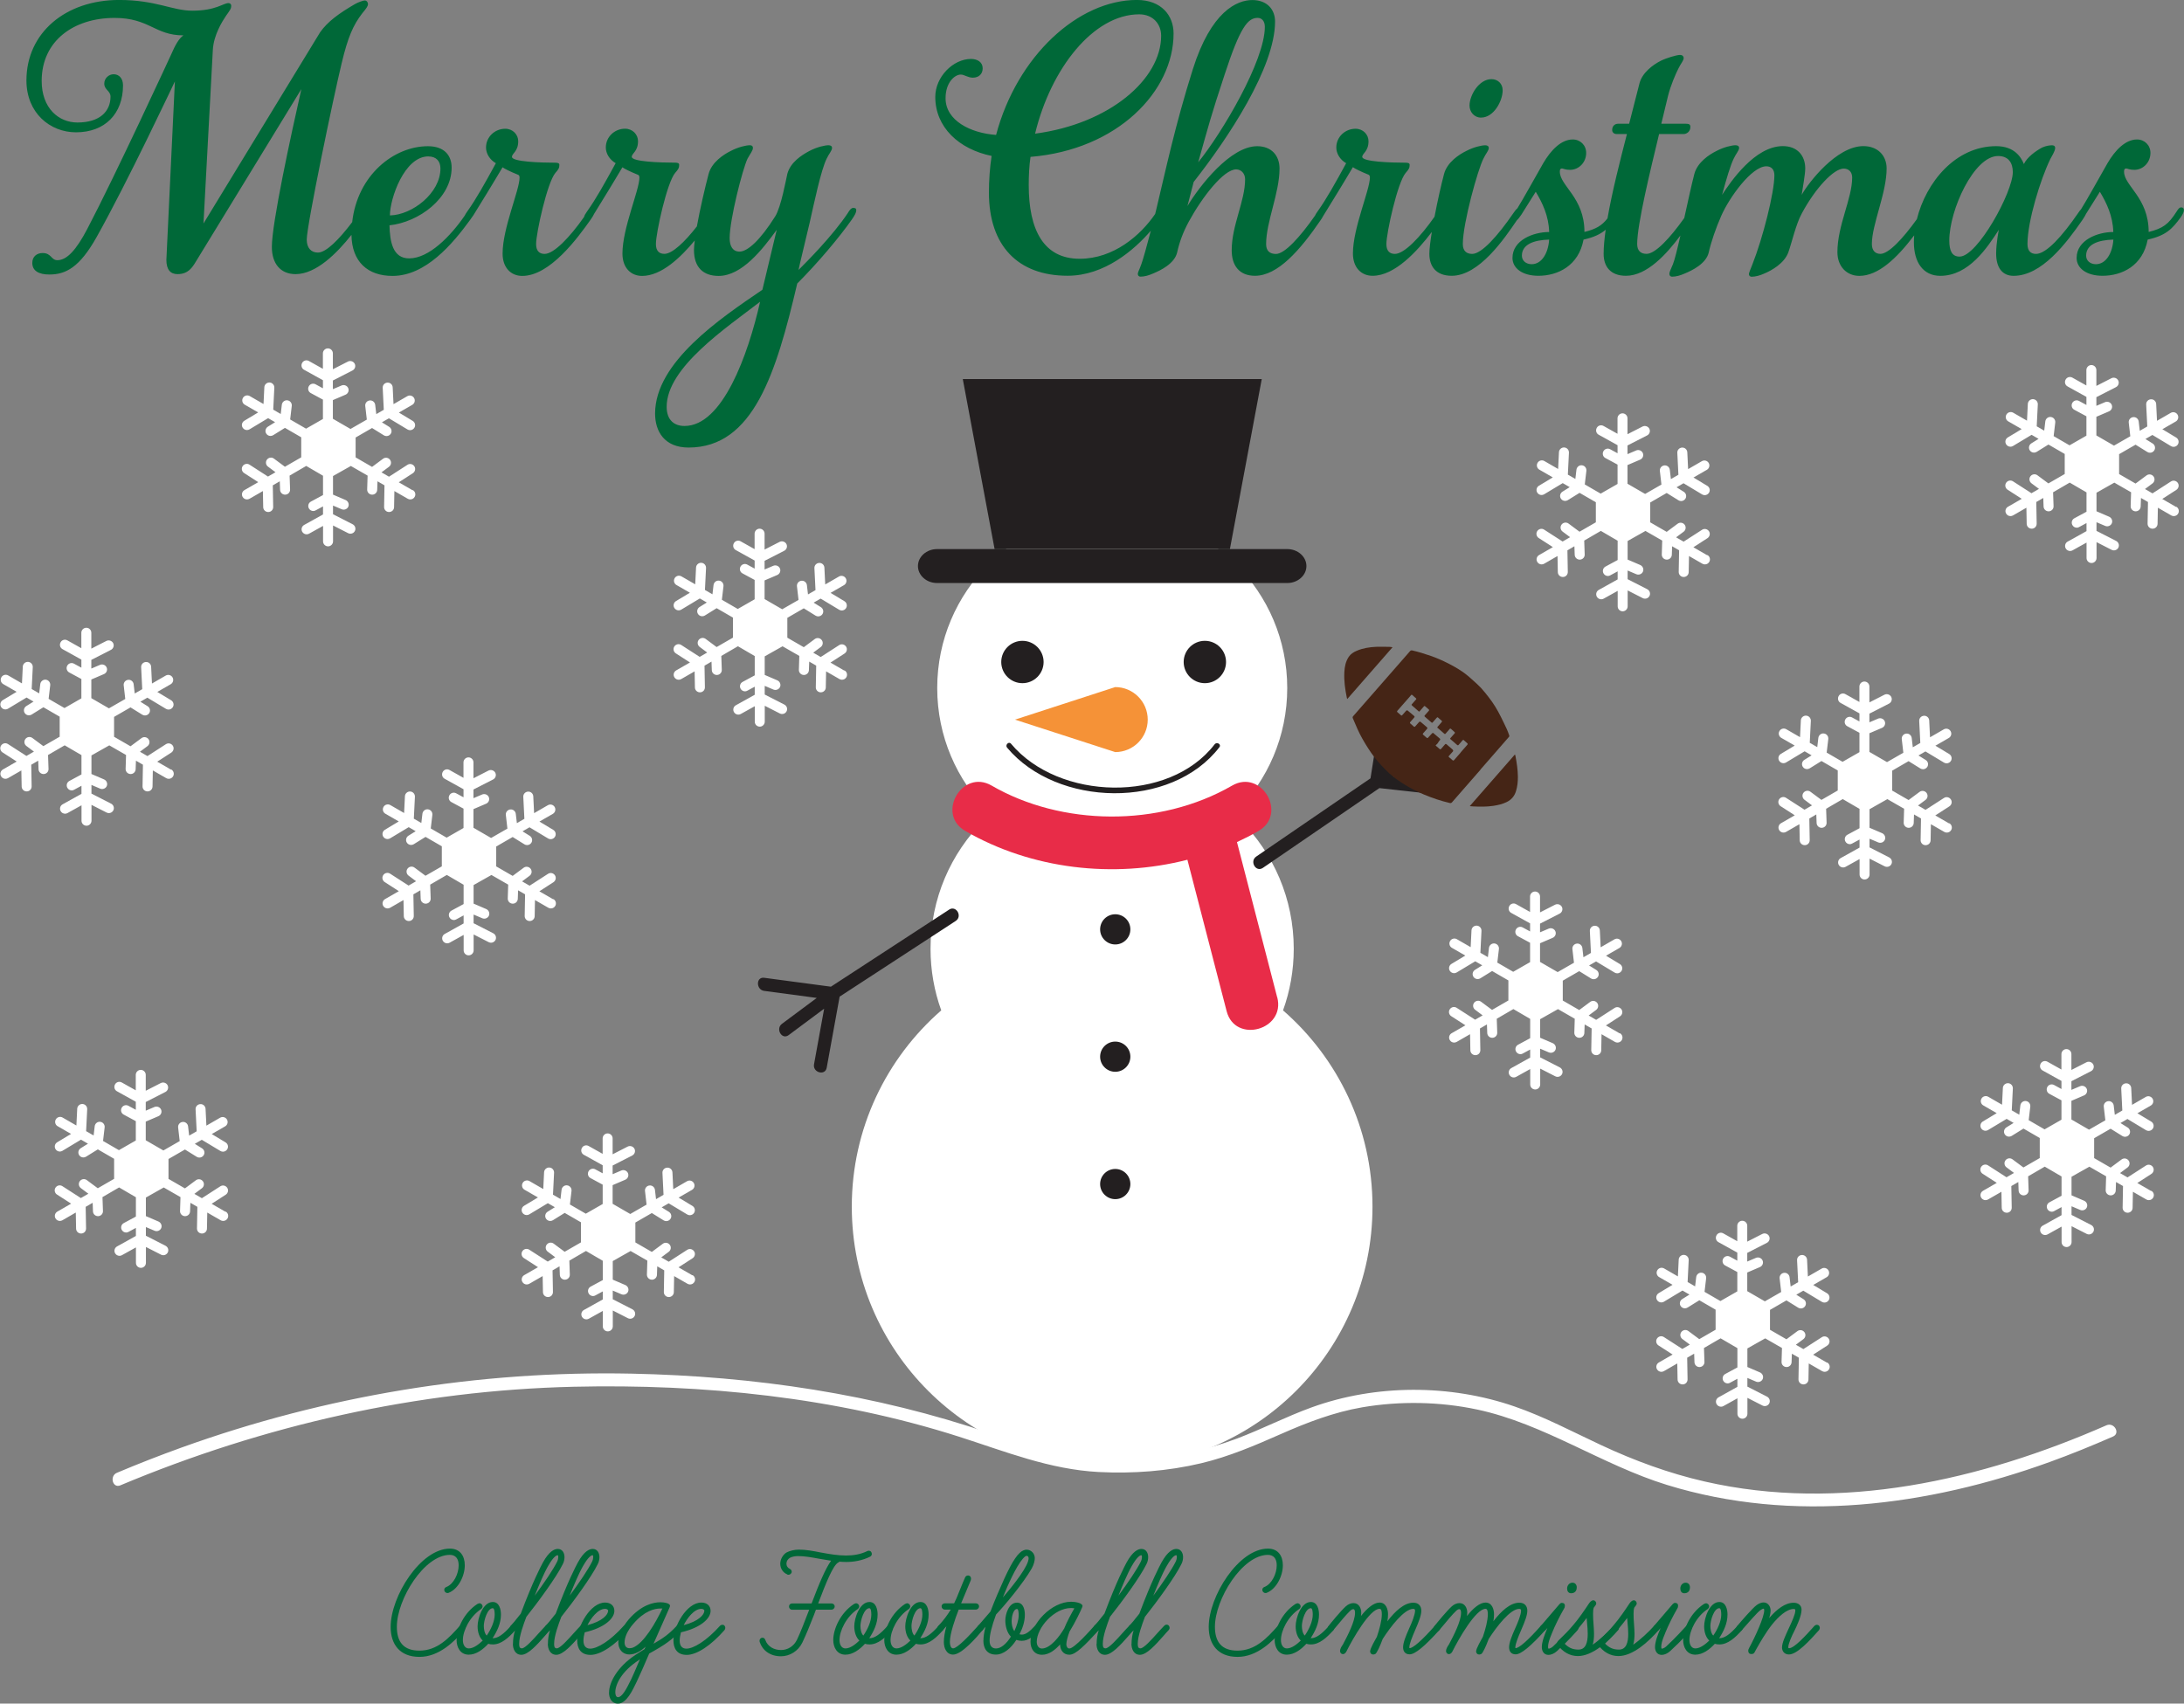 <?xml version="1.0" encoding="UTF-8"?>
<svg id="Layer_2" data-name="Layer 2" xmlns="http://www.w3.org/2000/svg" viewBox="0 0 503.16 392.57">
  <rect x="0" y="0" width="503.16" height="392.57" fill="#808080" stroke="none"/>
  <defs>
    <style>
      .cls-1 {
        fill: #e82c48;
      }

      .cls-1, .cls-2, .cls-3, .cls-4, .cls-5, .cls-6 {
        stroke-width: 0px;
      }

      .cls-2 {
        fill: #f59237;
      }

      .cls-3 {
        fill: #fff;
      }

      .cls-4 {
        fill: #231f20;
      }

      .cls-5 {
        fill: #452516;
      }

      .cls-6 {
        fill: #006838;
      }
    </style>
  </defs>
  <g id="Layer_1-2" data-name="Layer 1">
    <g>
      <path class="cls-6" d="m196.64,47.89c-.51,0-.93.52-1.34,1.24-3.5,5.25-9.48,11.23-11.33,13.08.21-1.13,1.34-5.67,2.57-10.92,1.03-4.53,2.58-12.05,3.91-14.73.52-1.13,1.24-1.85,1.24-2.47,0-.41-.31-.62-.82-.62-.82,0-2.68.41-4.43,1.34-1.75.93-4.33,2.58-5.05,5.25-.31,1.34-1.44,7.62-2.78,9.78-3.5,5.56-6.39,8.14-8.24,8.14-1.54,0-2.27-1.24-2.27-3.09,0-4.33,2.99-15.96,4.12-18.33.62-1.13,1.24-1.85,1.24-2.47,0-.41-.21-.62-.72-.62-.82,0-2.68.41-4.43,1.34-1.65.82-4.33,2.58-5.05,5.25-.85,3.21-1.99,8.13-2.71,12.11-2.81,3.62-5.69,6.33-7.48,6.33-1.24,0-1.96-.72-1.96-2.27,0-2.57,2.57-14.21,4.43-16.38.72-.82.93-1.13.93-1.85,0-.41-.31-.52-1.03-.52-3.3,0-9.89-.21-9.89-1.34,0-.82,1.44-1.24,1.44-3.6,0-1.54-1.24-2.88-2.99-2.88-2.37,0-4.43,1.85-4.43,4.33,0,1.34.82,2.78,2.27,3.61-2.47,4.53-4.53,8.24-6.59,11.12-.4.56-.61.93-.68,1.26-3.27,4.67-6.96,8.53-9.1,8.53-1.24,0-1.96-.72-1.96-2.27,0-2.57,2.58-14.21,4.43-16.38.72-.82.93-1.13.93-1.85,0-.41-.31-.52-1.03-.52-3.3,0-9.89-.21-9.89-1.34,0-.82,1.44-1.24,1.44-3.6,0-1.54-1.24-2.88-2.99-2.88-2.37,0-4.43,1.85-4.43,4.33,0,1.34.82,2.78,2.27,3.61-2.47,4.53-4.53,8.24-6.59,11.12-.28.39-.46.69-.58.95-3.3,4.79-8.25,9.86-12.81,9.86-3.81,0-4.43-3.91-4.53-7.62,6.8-.72,14.32-6.28,14.32-13.29,0-2.88-1.75-4.94-5.46-4.94-7.82,0-16.24,6.63-17.45,17.5-3.03,3.99-6,7.01-7.89,7.01-1.54,0-2.58-1.03-2.58-2.99,0-3.3,6.18-32.96,8.03-40.58,1.44-6.08,2.68-8.86,4.74-11.54.93-1.13,1.34-1.65,1.34-2.16,0-.41-.31-.82-.72-.82-.52,0-1.75.52-2.27.82-3.71,2.16-6.28,4.02-8.03,6.49l-26.88,44.08,2.16-40.07c.21-3.4,2.16-6.49,2.99-7.73.93-1.34,1.24-1.65,1.24-2.37,0-.41-.31-.62-.62-.62-1.24,0-2.88,1.75-8.34,1.75-4.63,0-8.34-2.47-16.89-2.47C15.15,0,6.09,7.52,6.09,18.54c0,7.42,5.36,11.95,11.43,11.95,6.69,0,10.82-4.33,10.82-10.81,0-1.65-.93-2.57-2.16-2.57-1.13,0-2.16.93-2.16,2.16,0,1.44,1.44,1.65,1.44,2.99,0,3.4-2.47,5.97-7.62,5.97-4.33,0-8.24-3.3-8.24-9.58,0-9.27,7.42-14.52,16.79-14.52,8.03,0,9.27,4.02,15.86,4.02-1.03.72-1.85,2.16-2.88,4.53,0,0-12.67,27.5-19.26,40.07-2.58,4.94-4.74,7.21-6.9,7.21-1.44,0-1.34-1.65-3.4-1.65-1.34,0-2.37.82-2.37,2.27,0,1.85,1.54,2.68,3.91,2.68,3.81,0,7-1.65,10.92-8.65,7.21-12.87,17.51-34.81,18.02-35.84-1.96,40.79-1.96,40.99-1.96,41.1,0,2.27.93,3.3,2.57,3.3,2.47,0,3.4-1.54,4.22-2.88l24.31-39.76c-2.47,10.92-6.8,30.9-6.8,36.36,0,3.81,1.96,6.28,5.46,6.28,4.75,0,9.55-4.83,12.88-9.05.09,6.24,3.77,9.46,9.47,9.46,7.62,0,13.8-7.31,17.92-12.98.09-.12.16-.23.23-.34.14-.18.29-.4.49-.69,1.96-3.19,4.33-7,6.7-11.02.41.31,1.85,1.03,3.4,1.65.31.1.52.21.52.72,0,2.88-3.91,11.64-3.91,17.51,0,3.3,1.96,5.15,4.53,5.15,6.39,0,12.77-8.75,15.76-12.98.39-.56.65-.99.81-1.35,1.92-3.13,4.21-6.81,6.5-10.7.41.31,1.85,1.03,3.4,1.65.31.1.52.21.52.72,0,2.88-3.91,11.64-3.91,17.51,0,3.3,1.96,5.15,4.53,5.15,4.42,0,8.83-4.19,12.13-8.17-.11.88-.18,1.64-.18,2.2,0,4.02,2.16,5.97,5.67,5.97,5.36,0,10.09-6.08,13.39-10.61l-3.3,13.8c-9.68,6.59-24.72,16.69-24.72,28.53,0,4.12,2.16,7.83,7.72,7.83,14.94,0,20.19-17.2,25.03-37.8,4.74-4.74,9.68-10.61,12.57-14.73.72-1.03,1.03-1.65,1.03-2.16,0-.41-.21-.52-.62-.52Zm-97.95-11.84c1.85,0,2.78,1.13,2.78,2.78,0,5.67-6.49,10.71-11.64,10.81,0-3.81,3.29-13.6,8.86-13.6Zm59.02,62.11c-2.27,0-4.12-1.24-4.12-4.43,0-9.06,13.8-18.23,21.53-24.2-2.78,12.26-8.65,28.63-17.41,28.63Z"/>
      <path class="cls-6" d="m341.25,27.09c2.88,0,4.94-3.81,4.94-6.28,0-1.54-1.13-2.57-2.58-2.57-2.88,0-5.05,3.71-5.05,6.08,0,1.44,1.03,2.78,2.68,2.78Z"/>
      <path class="cls-6" d="m502.54,47.79c-.41,0-.62.21-1.13,1.03-1.85,2.88-3.09,3.81-6.39,4.63,0-7.93-5.67-10.61-5.67-13.9,0-.72.31-.72.52-.72.31,0,.72.31,1.85.31,1.96,0,3.71-1.65,3.71-3.91,0-1.75-1.34-3.09-3.09-3.09-2.68,0-5.05,2.47-6.8,5.46-2.33,4.11-4.75,8.46-6.1,10.62-.19.19-.41.49-.7.92-3.61,5.25-7.31,9.37-9.68,9.37-1.24,0-1.96-.72-1.96-2.27,0-5.25,2.99-14.93,5.25-19.57.31-.62,1.13-1.85,1.13-2.57,0-.52-.41-.62-.72-.62-.51,0-1.34.1-2.27.51-1.54.82-3.5,2.27-4.22,3.81-.62-1.55-2.16-4.12-6.38-4.12-9.42,0-16.18,8.39-18.27,16.82-3.29,4.58-6.53,8-8.41,8-1.13,0-1.96-.72-1.96-2.27,0-4.53,3.4-11.74,3.4-17.41,0-2.99-2.06-5.15-5.36-5.15-6.18,0-12.67,8.45-14.21,11.23.21-1.44.82-4.74.82-6.08,0-2.99-1.85-5.15-5.15-5.15-6.49,0-12.05,8.24-14.01,11.23,1.03-3.81,1.96-6.9,2.68-8.34.51-1.13,1.24-1.85,1.24-2.47,0-.41-.31-.62-.82-.62-.82,0-2.68.41-4.43,1.34-1.65.82-4.33,2.58-5.05,5.25-.61,2.29-1.47,6.28-2.33,10.18-3.35,4.71-6.69,8.26-8.69,8.26-1.34,0-2.16-.72-2.16-2.27,0-4.53,2.99-16.79,5.05-25.34h5.67c.62,0,1.54-.51,1.54-1.65,0-.62-.41-.72-1.03-.72h-5.67l1.54-6.39c.62-2.47,1.75-5.05,2.37-6.28.52-1.13,1.24-1.85,1.24-2.47,0-.41-.31-.72-.82-.72-.82,0-3.19.72-4.43,1.34-1.85.93-4.33,2.78-4.94,5.25l-2.37,9.27h-2.57c-.62,0-1.34.41-1.34,1.44,0,.62.51.93,1.03.93h2.37c-1.57,6.09-3.42,13.31-4.48,19.44-1.36,1.72-2.68,2.46-5.31,3.12,0-7.93-5.67-10.61-5.67-13.9,0-.72.31-.72.51-.72.31,0,.72.31,1.85.31,1.96,0,3.71-1.65,3.71-3.91,0-1.75-1.34-3.09-3.09-3.09-2.68,0-5.05,2.47-6.8,5.46-2.27,3.99-4.61,8.22-5.98,10.44-.25.17-.52.51-.92,1.1-3.6,5.25-7.31,9.37-9.47,9.37-1.34,0-2.16-.72-2.16-2.27,0-4.84,3.5-17.3,4.74-19.67.52-1.13,1.24-1.85,1.24-2.47,0-.41-.31-.62-.82-.62-.82,0-2.68.41-4.43,1.34-1.65.82-4.33,2.58-5.05,5.25-.67,2.52-1.52,6.3-2.2,9.87-3.27,4.69-6.98,8.57-9.13,8.57-1.24,0-1.96-.72-1.96-2.27,0-2.57,2.57-14.21,4.43-16.38.72-.82.93-1.13.93-1.85,0-.41-.31-.52-1.03-.52-3.3,0-9.89-.21-9.89-1.34,0-.82,1.44-1.24,1.44-3.6,0-1.54-1.24-2.88-2.99-2.88-2.37,0-4.43,1.85-4.43,4.33,0,1.34.82,2.78,2.27,3.61-2.47,4.53-4.53,8.24-6.59,11.12-.28.39-.46.68-.57.94-3.49,5-7.02,8.85-9.01,8.85-1.44,0-2.27-.72-2.27-2.27,0-5.15,3.09-11.74,3.09-17.41,0-2.99-1.85-5.15-5.15-5.15-6.18,0-13.29,9.17-16.07,13.8l1.44-5.56c7.93-10.09,18.75-26.37,18.75-36.98,0-2.68-1.75-4.94-5.25-4.94s-9.48,2.57-13.7,15.96c-4.12,13.08-6.18,22.97-8.45,32.44-.07.28-.15.58-.22.89-3.33,4.9-9.55,10.33-17.39,10.33-8.34,0-11.74-6.69-11.74-16.99,0-2.16.1-4.33.41-6.49,20.08-1.65,32.96-15.14,32.96-28.43,0-4.12-2.78-7.73-8.45-7.73-13.49,0-27.6,12.87-32.44,31.1-5.87-.41-11.64-3.3-11.64-8.45,0-3.71,2.16-5.46,3.5-5.46.82,0,1.65.72,2.78.72,1.34,0,2.27-.82,2.27-2.16,0-1.44-1.24-2.16-2.68-2.16-4.12,0-8.24,4.12-8.24,8.75,0,7,5.46,12.05,12.98,13.6-.41,2.68-.62,5.56-.62,8.45,0,12.26,6.7,19.16,18.13,19.16,8.48,0,15.34-5.93,19.17-10.38-.85,3.25-1.78,6.63-2.18,7.7-.51,1.44-.82,1.85-.82,2.27s.31.62.62.62c.93,0,1.96-.31,2.88-.72,1.75-.72,4.94-2.27,5.56-4.84.52-2.37,1.34-4.63,2.68-7.11,3.09-5.67,8.03-12.05,10.92-12.05,1.13,0,2.06.93,2.06,2.27,0,5.05-3.09,10.61-3.09,16.38,0,3.5,1.75,5.87,5.36,5.87,5.25,0,10.4-5.87,15.24-12.98.1-.15.34-.53.56-.94.02-.03.04-.05.06-.09,1.96-3.19,4.33-7,6.7-11.02.41.31,1.85,1.03,3.4,1.65.31.1.52.21.52.72,0,2.88-3.91,11.64-3.91,17.51,0,3.3,1.96,5.15,4.53,5.15,5.14,0,10.29-5.68,13.65-10.1-.35,2.14-.57,3.96-.57,5.05,0,2.88,1.54,5.05,5.15,5.05,6.32,0,12.13-8.56,15.04-12.84.23-.18.54-.55,1.02-1.27l3.3-5.25c1.54,2.57,2.99,5.56,3.09,9.27-3.61,0-8.45,1.85-8.45,5.97,0,2.37,2.27,4.12,5.97,4.12,4.43,0,9.27-2.27,10.4-8.34,2.39-.53,3.89-1.25,5.1-2.27-.29,2.07-.47,3.96-.47,5.56,0,2.88,1.54,5.05,5.15,5.05,4.83,0,9.37-5.01,12.54-9.28-.7,3.08-1.33,5.65-1.72,6.6-.62,1.54-.82,1.75-.82,2.27,0,.41.31.62.62.62.93,0,1.96-.31,2.88-.72,1.75-.72,4.94-2.27,5.56-4.84.52-2.37,1.65-5.66,2.88-8.45,1.85-4.22,7-11.43,10.4-11.43,1.13,0,1.85.72,1.85,2.06,0,4.02-2.68,14.52-5.05,20.5-.51,1.24-.82,2.06-.82,2.27,0,.41.31.62.62.62.93,0,1.96-.31,2.88-.72,1.75-.72,4.63-2.37,5.56-4.84.82-2.27,1.75-6.49,3.09-8.96,3.19-5.97,7.42-10.4,9.68-10.4,1.13,0,1.96.72,1.96,2.06,0,4.84-3.4,11.02-3.4,17.2,0,3.3,2.16,5.46,5.05,5.46,4.32,0,8.57-3.97,12.64-9.34-.04.54-.07,1.08-.07,1.61,0,4.63,2.16,7.72,6.08,7.72,6.59,0,10.81-6.49,13.49-10.61,0,0-.62,2.99-.62,5.46,0,3.3,1.44,5.15,4.02,5.15,6.49,0,12.15-7.52,15.86-12.88.38-.58.67-1.03.85-1.44l3.17-5.05c1.54,2.57,2.99,5.56,3.09,9.27-3.6,0-8.45,1.85-8.45,5.97,0,2.37,2.27,4.12,5.97,4.12,4.43,0,9.27-2.27,10.4-8.34,4.22-.93,5.67-2.47,7.62-5.15.51-.72.72-1.24.72-1.65s-.21-.62-.62-.62Zm-220.41-30.59c3.6-11.02,5.36-13.08,7.62-13.08.93,0,1.65.72,1.65,2.06,0,7.83-9.89,24.51-15.35,31.21,2.47-8.75,2.88-10.51,6.08-20.19Zm-19.67-13.9c3.09,0,5.05,2.16,5.05,4.94,0,9.99-11.85,20.29-29.04,22.56,3.6-14.93,13.39-27.5,24-27.5Zm90.43,57.58c-1.34,0-2.27-.82-2.27-1.96,0-2.58,2.68-3.61,6.28-3.71-.21,3.19-1.75,5.67-4.02,5.67Zm98.57-1.75c-1.75,0-2.37-1.34-2.37-3.71,0-7,5.67-19.47,11.23-19.47,2.37,0,3.4,1.54,3.4,3.71,0,4.63-8.14,19.47-12.26,19.47Zm31.42,1.75c-1.34,0-2.27-.82-2.27-1.96,0-2.58,2.68-3.61,6.28-3.71-.21,3.19-1.75,5.67-4.02,5.67Z"/>
    </g>
    <path class="cls-3" d="m27.72,342.28c33.11-13.88,68.52-21.89,104.44-22.72,29.77-.69,60.33,2.4,88.79,11.51,10.67,3.42,20.9,7.56,32.22,8.14,7.86.4,15.89-.2,23.55-2.02,6.4-1.52,12.39-4.09,18.39-6.74s12.17-5.02,18.71-6.15c8.67-1.49,17.91-1.32,26.51.51,15.44,3.3,28.71,12.75,43.74,17.38,29.02,8.94,60.03,4.89,88.17-5.3,4.92-1.78,9.77-3.76,14.57-5.86,1.76-.77.24-3.36-1.51-2.59-28.86,12.65-61.31,20.11-92.59,12.95-8.26-1.89-16.18-4.81-23.85-8.39-6.59-3.08-13.05-6.52-19.94-8.9-14.84-5.14-31.94-5.15-46.73.21-5.85,2.12-11.4,4.99-17.22,7.19-7.37,2.79-15.04,4.3-22.91,4.68-6.28.31-12.59.06-18.75-1.26-5.15-1.11-10.11-2.89-15.09-4.59-26.65-9.13-54.52-13.2-82.64-13.79-35.34-.74-70.5,5.05-103.76,17.03-5.02,1.81-9.98,3.75-14.89,5.82-1.75.74-.98,3.64.8,2.89h0Z"/>
    <path class="cls-3" d="m373.15,238.13l-3.17-1.83,3.25-2.1c.53-.35.69-1.06.34-1.59-.35-.53-1.06-.69-1.59-.34l-4.25,2.74-1.73-1,1.73-1.29c.51-.38.62-1.1.24-1.61-.38-.51-1.1-.62-1.61-.24l-2.53,1.88-3.79-2.19v-4.58s3.79-2.19,3.79-2.19l2.72,1.69c.19.12.4.17.61.17.38,0,.76-.19.98-.54.34-.54.17-1.25-.37-1.59l-1.67-1.04,1.61-.93,4.29,2.58c.19.11.39.16.59.16.39,0,.77-.2.99-.56.33-.55.15-1.25-.39-1.58l-3.19-1.92,3.09-1.78c.55-.32.74-1.02.42-1.57-.32-.55-1.02-.74-1.57-.42l-3.17,1.83-.19-3.87c-.03-.64-.57-1.13-1.21-1.09-.64.03-1.13.57-1.09,1.21l.25,5.05-1.73,1-.25-2.14c-.07-.63-.65-1.09-1.28-1.01-.63.07-1.09.65-1.01,1.28l.36,3.13-3.76,2.16-4.06-2.35v-4.3l2.92-1.25c.58-.25.87-.93.61-1.52-.25-.58-.95-.85-1.53-.6l-2,.85v-2l4.52-2.31c.57-.29.8-.99.51-1.55s-1-.79-1.57-.5l-3.46,1.77v-3.66c0-.64-.52-1.15-1.15-1.15s-1.15.52-1.15,1.15v3.56l-3.23-1.81c-.56-.31-1.25-.11-1.55.45-.31.56-.13,1.26.43,1.57l4.36,2.42v1.86l-1.71-.93c-.56-.3-1.25-.09-1.55.47-.3.56-.11,1.26.46,1.56l2.8,1.51v4.46l-3.89,2.23-3.66-2.12.37-3.13c.07-.63-.38-1.21-1.01-1.28-.63-.08-1.2.38-1.28,1.01l-.25,2.14-1.73-1,.25-5.05c.03-.64-.46-1.18-1.09-1.21-.63-.03-1.18.46-1.21,1.09l-.19,3.87-3.17-1.83c-.55-.32-1.26-.13-1.57.42-.32.55-.13,1.26.42,1.57l3.09,1.78-3.19,1.92c-.55.33-.72,1.04-.39,1.58.22.36.6.56.99.56.2,0,.41-.05.59-.16l4.29-2.58,1.61.93-1.67,1.04c-.54.34-.71,1.05-.37,1.59.22.35.59.54.98.54.21,0,.42-.06.61-.17l2.72-1.69,3.75,2.17v4.62s-3.76,2.17-3.76,2.17l-2.53-1.88c-.51-.38-1.23-.27-1.61.24-.38.51-.27,1.23.24,1.61l1.73,1.29-1.73,1-4.25-2.74c-.53-.35-1.25-.19-1.59.34-.35.53-.19,1.25.34,1.59l3.26,2.1-3.18,1.83c-.55.32-.74,1.02-.42,1.57.21.37.6.58,1,.58.2,0,.39-.05.58-.15l3.09-1.78.07,3.71c.01.63.53,1.12,1.15,1.12h.02c.64,0,1.14-.52,1.13-1.16l-.09-4.99,1.61-.93.07,1.97c.02.62.53,1.11,1.15,1.11.01,0,.03,0,.04,0,.64-.02,1.14-.55,1.11-1.19l-.11-3.2,3.83-2.23,3.87,2.26v4.45l-2.8,1.51c-.56.3-.76,1-.46,1.56.21.39.61.61,1.02.61.18,0,.35-.04.52-.14l1.72-.93v1.86l-4.35,2.42c-.56.31-.75,1.01-.44,1.57.21.38.61.59,1.02.59.19,0,.36-.05.54-.14l3.24-1.8v3.56c0,.64.52,1.15,1.15,1.15s1.15-.52,1.15-1.15v-3.66l3.47,1.77c.57.29,1.27.07,1.56-.5.29-.57.05-1.26-.52-1.55l-4.52-2.31v-2l2,.85c.58.25,1.28-.02,1.53-.6s-.04-1.26-.62-1.52l-2.91-1.25v-4.28l4.11-2.32,3.86,2.22-.1,3.2c-.02.64.48,1.17,1.12,1.19.01,0,.03,0,.04,0,.62,0,1.13-.49,1.15-1.11l.07-1.97,1.61.93-.09,4.99c-.01.64.5,1.16,1.13,1.16h.02c.63,0,1.14-.49,1.15-1.12l.07-3.71,3.09,1.78c.18.1.38.15.58.15.4,0,.79-.21,1-.58.32-.55.13-1.26-.42-1.57Z"/>
    <path class="cls-3" d="m159.49,293.87l-3.17-1.83,3.25-2.1c.53-.35.69-1.06.34-1.59-.35-.53-1.06-.69-1.59-.34l-4.25,2.74-1.73-1,1.73-1.29c.51-.38.62-1.1.24-1.61-.38-.51-1.1-.62-1.61-.24l-2.53,1.88-3.79-2.19v-4.58s3.79-2.19,3.79-2.19l2.72,1.69c.19.12.4.17.61.17.38,0,.76-.19.98-.54.34-.54.17-1.25-.37-1.59l-1.67-1.04,1.61-.93,4.29,2.58c.19.11.39.16.59.16.39,0,.77-.2.99-.56.33-.55.15-1.25-.39-1.58l-3.19-1.92,3.09-1.78c.55-.32.74-1.02.42-1.57-.32-.55-1.02-.74-1.57-.42l-3.17,1.83-.19-3.87c-.03-.64-.57-1.13-1.21-1.09-.64.03-1.13.57-1.09,1.21l.25,5.05-1.73,1-.25-2.14c-.07-.63-.65-1.09-1.28-1.01-.63.07-1.09.65-1.01,1.28l.36,3.13-3.76,2.16-4.06-2.35v-4.3l2.92-1.25c.58-.25.87-.93.61-1.52-.25-.58-.95-.85-1.53-.6l-2,.85v-2l4.52-2.31c.57-.29.8-.99.51-1.55s-1-.79-1.57-.5l-3.46,1.77v-3.66c0-.64-.52-1.15-1.15-1.15s-1.15.52-1.15,1.15v3.56l-3.23-1.81c-.56-.31-1.25-.11-1.55.45-.31.56-.13,1.26.43,1.57l4.36,2.42v1.86l-1.71-.93c-.56-.3-1.25-.09-1.55.47-.3.56-.11,1.26.46,1.56l2.8,1.51v4.46l-3.89,2.23-3.66-2.12.37-3.13c.07-.63-.38-1.21-1.01-1.28-.63-.08-1.2.38-1.28,1.01l-.25,2.14-1.73-1,.25-5.05c.03-.64-.46-1.18-1.09-1.21-.63-.03-1.18.46-1.21,1.09l-.19,3.87-3.17-1.83c-.55-.32-1.26-.13-1.57.42-.32.55-.13,1.26.42,1.57l3.09,1.78-3.19,1.92c-.55.33-.72,1.04-.39,1.58.22.36.6.56.99.56.2,0,.41-.05.59-.16l4.29-2.58,1.61.93-1.67,1.04c-.54.34-.71,1.05-.37,1.59.22.35.59.54.98.54.21,0,.42-.06.61-.17l2.72-1.69,3.75,2.17v4.62s-3.76,2.17-3.76,2.17l-2.53-1.88c-.51-.38-1.23-.27-1.61.24-.38.51-.27,1.23.24,1.61l1.73,1.29-1.73,1-4.25-2.74c-.53-.35-1.25-.19-1.59.34-.35.53-.19,1.25.34,1.59l3.26,2.1-3.18,1.83c-.55.32-.74,1.02-.42,1.57.21.37.6.58,1,.58.2,0,.39-.05.58-.15l3.09-1.78.07,3.71c.01.63.53,1.12,1.15,1.12h.02c.64,0,1.14-.52,1.13-1.16l-.09-4.99,1.61-.93.07,1.97c.02.62.53,1.11,1.15,1.11.01,0,.03,0,.04,0,.64-.02,1.14-.55,1.11-1.19l-.11-3.2,3.83-2.23,3.87,2.26v4.45l-2.8,1.51c-.56.3-.76,1-.46,1.56.21.39.61.61,1.02.61.18,0,.35-.04.52-.14l1.72-.93v1.86l-4.35,2.42c-.56.31-.75,1.01-.44,1.57.21.38.61.59,1.02.59.19,0,.36-.05.54-.14l3.24-1.8v3.56c0,.64.52,1.15,1.15,1.15s1.15-.52,1.15-1.15v-3.66l3.47,1.77c.57.29,1.27.07,1.56-.5.29-.57.05-1.26-.52-1.55l-4.52-2.31v-2l2,.85c.58.25,1.28-.02,1.53-.6s-.04-1.26-.62-1.52l-2.91-1.25v-4.28l4.11-2.32,3.86,2.22-.1,3.2c-.02.64.48,1.17,1.12,1.19.01,0,.03,0,.04,0,.62,0,1.13-.49,1.15-1.11l.07-1.97,1.61.93-.09,4.99c-.01.64.5,1.16,1.13,1.16h.02c.63,0,1.14-.49,1.15-1.12l.07-3.71,3.09,1.78c.18.1.38.15.58.15.4,0,.79-.21,1-.58.32-.55.13-1.26-.42-1.57Z"/>
    <path class="cls-3" d="m51.93,279.23l-3.17-1.83,3.25-2.1c.53-.35.69-1.06.34-1.59-.35-.53-1.06-.69-1.59-.34l-4.25,2.74-1.73-1,1.73-1.29c.51-.38.62-1.1.24-1.61-.38-.51-1.1-.62-1.61-.24l-2.53,1.88-3.79-2.19v-4.58s3.79-2.19,3.79-2.19l2.72,1.69c.19.12.4.17.61.17.38,0,.76-.19.98-.54.34-.54.17-1.25-.37-1.59l-1.67-1.04,1.61-.93,4.29,2.58c.19.11.39.16.59.16.39,0,.77-.2.99-.56.33-.55.15-1.25-.39-1.58l-3.19-1.92,3.09-1.78c.55-.32.74-1.02.42-1.57-.32-.55-1.02-.74-1.57-.42l-3.17,1.83-.19-3.87c-.03-.64-.57-1.13-1.21-1.09-.64.03-1.13.57-1.09,1.21l.25,5.05-1.73,1-.25-2.14c-.07-.63-.65-1.09-1.28-1.01-.63.07-1.09.65-1.01,1.28l.36,3.13-3.76,2.16-4.06-2.35v-4.3l2.92-1.25c.58-.25.87-.93.61-1.52-.25-.58-.95-.85-1.53-.6l-2,.85v-2l4.52-2.31c.57-.29.8-.99.51-1.55s-1-.79-1.57-.5l-3.46,1.77v-3.66c0-.64-.52-1.15-1.15-1.15s-1.15.52-1.15,1.15v3.56l-3.23-1.81c-.56-.31-1.25-.11-1.55.45-.31.56-.13,1.26.43,1.57l4.36,2.42v1.86l-1.71-.93c-.56-.3-1.25-.09-1.55.47-.3.56-.11,1.26.46,1.56l2.8,1.51v4.46l-3.89,2.23-3.66-2.12.37-3.13c.07-.63-.38-1.21-1.01-1.28-.63-.08-1.2.38-1.28,1.01l-.25,2.14-1.73-1,.25-5.05c.03-.64-.46-1.18-1.09-1.21-.63-.03-1.18.46-1.21,1.09l-.19,3.87-3.17-1.83c-.55-.32-1.26-.13-1.57.42-.32.55-.13,1.26.42,1.57l3.09,1.78-3.19,1.92c-.55.33-.72,1.04-.39,1.58.22.36.6.56.99.56.2,0,.41-.05.59-.16l4.29-2.58,1.61.93-1.67,1.04c-.54.34-.71,1.05-.37,1.59.22.35.59.54.98.54.21,0,.42-.06.61-.17l2.72-1.69,3.75,2.17v4.62s-3.76,2.17-3.76,2.17l-2.53-1.88c-.51-.38-1.23-.27-1.61.24-.38.51-.27,1.23.24,1.61l1.73,1.29-1.73,1-4.25-2.74c-.53-.35-1.25-.19-1.59.34-.35.53-.19,1.25.34,1.59l3.26,2.1-3.18,1.83c-.55.32-.74,1.02-.42,1.57.21.37.6.58,1,.58.2,0,.39-.05.58-.15l3.09-1.78.07,3.71c.01.63.53,1.12,1.15,1.12h.02c.64,0,1.14-.52,1.13-1.16l-.09-4.99,1.61-.93.07,1.97c.02.62.53,1.11,1.15,1.11.01,0,.03,0,.04,0,.64-.02,1.14-.55,1.11-1.19l-.11-3.2,3.83-2.23,3.87,2.26v4.45l-2.8,1.51c-.56.3-.76,1-.46,1.56.21.39.61.61,1.02.61.18,0,.35-.04.52-.14l1.72-.93v1.86l-4.35,2.42c-.56.31-.75,1.01-.44,1.57.21.38.61.59,1.02.59.19,0,.36-.05.54-.14l3.24-1.8v3.56c0,.64.52,1.15,1.15,1.15s1.15-.52,1.15-1.15v-3.66l3.47,1.77c.57.29,1.27.07,1.56-.5.29-.57.05-1.26-.52-1.55l-4.52-2.31v-2l2,.85c.58.25,1.28-.02,1.53-.6s-.04-1.26-.62-1.52l-2.91-1.25v-4.28l4.11-2.32,3.86,2.22-.1,3.2c-.02.64.48,1.17,1.12,1.19.01,0,.03,0,.04,0,.62,0,1.13-.49,1.15-1.11l.07-1.97,1.61.93-.09,4.99c-.01.64.5,1.16,1.13,1.16h.02c.63,0,1.14-.49,1.15-1.12l.07-3.71,3.09,1.78c.18.1.38.15.58.15.4,0,.79-.21,1-.58.32-.55.13-1.26-.42-1.57Z"/>
    <path class="cls-3" d="m420.89,314l-3.17-1.83,3.25-2.1c.53-.35.69-1.06.34-1.59-.35-.53-1.06-.69-1.59-.34l-4.25,2.74-1.73-1,1.73-1.29c.51-.38.62-1.1.24-1.61-.38-.51-1.1-.62-1.61-.24l-2.53,1.88-3.79-2.19v-4.58s3.79-2.19,3.79-2.19l2.72,1.69c.19.12.4.17.61.17.38,0,.76-.19.98-.54.34-.54.17-1.25-.37-1.59l-1.67-1.04,1.61-.93,4.29,2.58c.19.11.39.16.59.16.39,0,.77-.2.99-.56.33-.55.15-1.25-.39-1.58l-3.19-1.92,3.09-1.78c.55-.32.74-1.02.42-1.57-.32-.55-1.02-.74-1.57-.42l-3.17,1.83-.19-3.87c-.03-.64-.57-1.13-1.21-1.09-.64.03-1.13.57-1.09,1.21l.25,5.05-1.73,1-.25-2.14c-.07-.63-.65-1.09-1.28-1.01-.63.07-1.09.65-1.01,1.28l.36,3.13-3.76,2.16-4.06-2.35v-4.3l2.92-1.25c.58-.25.87-.93.61-1.52-.25-.58-.95-.85-1.53-.6l-2,.85v-2l4.52-2.31c.57-.29.8-.99.51-1.55s-1-.79-1.57-.5l-3.46,1.77v-3.66c0-.64-.52-1.15-1.15-1.15s-1.15.52-1.15,1.15v3.56l-3.23-1.81c-.56-.31-1.25-.11-1.55.45-.31.56-.13,1.26.43,1.57l4.36,2.42v1.86l-1.71-.93c-.56-.3-1.25-.09-1.55.47-.3.56-.11,1.26.46,1.56l2.8,1.51v4.46l-3.89,2.23-3.66-2.12.37-3.13c.07-.63-.38-1.21-1.01-1.28-.63-.08-1.2.38-1.28,1.01l-.25,2.14-1.73-1,.25-5.05c.03-.64-.46-1.18-1.09-1.21-.63-.03-1.18.46-1.21,1.09l-.19,3.87-3.17-1.83c-.55-.32-1.26-.13-1.57.42-.32.55-.13,1.26.42,1.57l3.09,1.78-3.19,1.92c-.55.33-.72,1.04-.39,1.58.22.36.6.56.99.56.2,0,.41-.05.59-.16l4.29-2.58,1.61.93-1.67,1.04c-.54.34-.71,1.05-.37,1.59.22.35.59.54.98.54.21,0,.42-.06.61-.17l2.72-1.69,3.75,2.17v4.62s-3.76,2.17-3.76,2.17l-2.53-1.88c-.51-.38-1.23-.27-1.61.24-.38.51-.27,1.23.24,1.61l1.73,1.29-1.73,1-4.25-2.74c-.53-.35-1.25-.19-1.59.34-.35.53-.19,1.25.34,1.59l3.26,2.1-3.18,1.83c-.55.32-.74,1.02-.42,1.57.21.37.6.58,1,.58.2,0,.39-.05.58-.15l3.09-1.78.07,3.71c.01.63.53,1.12,1.15,1.12h.02c.64,0,1.14-.52,1.13-1.16l-.09-4.99,1.61-.93.07,1.97c.02.62.53,1.11,1.15,1.11.01,0,.03,0,.04,0,.64-.02,1.14-.55,1.11-1.19l-.11-3.2,3.83-2.23,3.87,2.26v4.45l-2.8,1.51c-.56.3-.76,1-.46,1.56.21.39.61.61,1.02.61.18,0,.35-.04.52-.14l1.72-.93v1.86l-4.35,2.42c-.56.31-.75,1.01-.44,1.57.21.38.61.59,1.02.59.19,0,.36-.05.54-.14l3.24-1.8v3.56c0,.64.52,1.15,1.15,1.15s1.15-.52,1.15-1.15v-3.66l3.47,1.77c.57.29,1.27.07,1.56-.5.29-.57.05-1.26-.52-1.55l-4.52-2.31v-2l2,.85c.58.25,1.28-.02,1.53-.6s-.04-1.26-.62-1.52l-2.91-1.25v-4.28l4.11-2.32,3.86,2.22-.1,3.2c-.02.64.48,1.17,1.12,1.19.01,0,.03,0,.04,0,.62,0,1.13-.49,1.15-1.11l.07-1.97,1.61.93-.09,4.99c-.01.64.5,1.16,1.13,1.16h.02c.63,0,1.14-.49,1.15-1.12l.07-3.71,3.09,1.78c.18.1.38.15.58.15.4,0,.79-.21,1-.58.32-.55.13-1.26-.42-1.57Z"/>
    <path class="cls-3" d="m39.39,177.35l-3.17-1.83,3.25-2.1c.53-.35.69-1.06.34-1.59-.35-.53-1.06-.69-1.59-.34l-4.25,2.74-1.73-1,1.73-1.29c.51-.38.62-1.1.24-1.61-.38-.51-1.1-.62-1.61-.24l-2.53,1.88-3.79-2.19v-4.58s3.79-2.19,3.79-2.19l2.72,1.69c.19.12.4.17.61.17.38,0,.76-.19.98-.54.34-.54.17-1.25-.37-1.59l-1.67-1.04,1.61-.93,4.29,2.58c.19.11.39.16.59.16.39,0,.77-.2.99-.56.33-.55.15-1.25-.39-1.58l-3.19-1.92,3.09-1.78c.55-.32.74-1.02.42-1.57-.32-.55-1.02-.74-1.57-.42l-3.17,1.83-.19-3.87c-.03-.64-.57-1.13-1.21-1.09-.64.03-1.13.57-1.09,1.21l.25,5.05-1.73,1-.25-2.14c-.07-.63-.65-1.09-1.28-1.01-.63.07-1.09.65-1.01,1.28l.36,3.13-3.76,2.16-4.06-2.35v-4.3l2.92-1.25c.58-.25.87-.93.61-1.52-.25-.58-.95-.85-1.53-.6l-2,.85v-2l4.52-2.31c.57-.29.8-.99.51-1.55s-1-.79-1.57-.5l-3.46,1.77v-3.66c0-.64-.52-1.15-1.15-1.15s-1.15.52-1.15,1.15v3.56l-3.23-1.81c-.56-.31-1.25-.11-1.55.45-.31.56-.13,1.26.43,1.57l4.36,2.42v1.86l-1.71-.93c-.56-.3-1.25-.09-1.55.47-.3.56-.11,1.26.46,1.56l2.8,1.51v4.46l-3.89,2.23-3.66-2.12.37-3.13c.07-.63-.38-1.21-1.01-1.28-.63-.08-1.2.38-1.28,1.01l-.25,2.14-1.73-1,.25-5.05c.03-.64-.46-1.18-1.09-1.21-.63-.03-1.18.46-1.21,1.09l-.19,3.87-3.17-1.83c-.55-.32-1.26-.13-1.57.42-.32.55-.13,1.26.42,1.57l3.09,1.78-3.19,1.92c-.55.33-.72,1.04-.39,1.58.22.36.6.56.99.56.2,0,.41-.05.59-.16l4.29-2.58,1.61.93-1.67,1.04c-.54.34-.71,1.05-.37,1.59.22.35.59.54.98.54.21,0,.42-.06.61-.17l2.72-1.69,3.75,2.17v4.62s-3.76,2.17-3.76,2.17l-2.53-1.88c-.51-.38-1.23-.27-1.61.24-.38.51-.27,1.23.24,1.61l1.73,1.29-1.73,1-4.25-2.74c-.53-.35-1.25-.19-1.59.34-.35.53-.19,1.25.34,1.59l3.26,2.1-3.18,1.83c-.55.32-.74,1.02-.42,1.57.21.37.6.58,1,.58.2,0,.39-.05.58-.15l3.09-1.78.07,3.71c.01.63.53,1.12,1.15,1.12h.02c.64,0,1.14-.52,1.13-1.16l-.09-4.99,1.61-.93.07,1.97c.02.62.53,1.11,1.15,1.11.01,0,.03,0,.04,0,.64-.02,1.14-.55,1.11-1.19l-.11-3.2,3.83-2.23,3.87,2.26v4.45l-2.8,1.51c-.56.3-.76,1-.46,1.56.21.39.61.61,1.02.61.18,0,.35-.04.52-.14l1.72-.93v1.86l-4.35,2.42c-.56.31-.75,1.01-.44,1.57.21.38.61.59,1.02.59.19,0,.36-.05.54-.14l3.24-1.8v3.56c0,.64.52,1.15,1.15,1.15s1.15-.52,1.15-1.15v-3.66l3.47,1.77c.57.29,1.27.07,1.56-.5.29-.57.05-1.26-.52-1.55l-4.52-2.31v-2l2,.85c.58.25,1.28-.02,1.53-.6s-.04-1.26-.62-1.52l-2.91-1.25v-4.28l4.11-2.32,3.86,2.22-.1,3.2c-.02.64.48,1.17,1.12,1.19.01,0,.03,0,.04,0,.62,0,1.13-.49,1.15-1.11l.07-1.97,1.61.93-.09,4.99c-.01.64.5,1.16,1.13,1.16h.02c.63,0,1.14-.49,1.15-1.12l.07-3.71,3.09,1.78c.18.1.38.15.58.15.4,0,.79-.21,1-.58.32-.55.13-1.26-.42-1.57Z"/>
    <path class="cls-3" d="m501.32,116.81l-3.17-1.83,3.25-2.1c.53-.35.69-1.06.34-1.59-.35-.53-1.06-.69-1.59-.34l-4.25,2.74-1.73-1,1.73-1.29c.51-.38.62-1.1.24-1.61-.38-.51-1.1-.62-1.61-.24l-2.53,1.88-3.79-2.19v-4.58s3.79-2.19,3.79-2.19l2.72,1.69c.19.12.4.17.61.17.38,0,.76-.19.98-.54.34-.54.17-1.25-.37-1.59l-1.67-1.04,1.61-.93,4.29,2.58c.19.11.39.16.59.16.39,0,.77-.2.99-.56.33-.55.15-1.25-.39-1.58l-3.19-1.92,3.09-1.78c.55-.32.74-1.02.42-1.57-.32-.55-1.02-.74-1.57-.42l-3.17,1.83-.19-3.87c-.03-.64-.57-1.13-1.21-1.09-.64.03-1.13.57-1.09,1.21l.25,5.05-1.73,1-.25-2.14c-.07-.63-.65-1.09-1.28-1.01-.63.07-1.09.65-1.01,1.28l.36,3.13-3.76,2.16-4.06-2.35v-4.3l2.92-1.25c.58-.25.87-.93.61-1.52-.25-.58-.95-.85-1.53-.6l-2,.85v-2l4.52-2.31c.57-.29.8-.99.51-1.55s-1-.79-1.57-.5l-3.46,1.77v-3.66c0-.64-.52-1.15-1.15-1.15s-1.15.52-1.15,1.15v3.56l-3.23-1.81c-.56-.31-1.25-.11-1.55.45-.31.56-.13,1.26.43,1.57l4.36,2.42v1.86l-1.71-.93c-.56-.3-1.25-.09-1.55.47-.3.56-.11,1.26.46,1.56l2.8,1.51v4.46l-3.89,2.23-3.66-2.12.37-3.13c.07-.63-.38-1.21-1.01-1.28-.63-.08-1.2.38-1.28,1.01l-.25,2.14-1.73-1,.25-5.05c.03-.64-.46-1.18-1.09-1.21-.63-.03-1.18.46-1.21,1.09l-.19,3.87-3.17-1.83c-.55-.32-1.26-.13-1.57.42-.32.55-.13,1.26.42,1.57l3.09,1.78-3.19,1.92c-.55.33-.72,1.04-.39,1.58.22.36.6.56.99.56.2,0,.41-.05.59-.16l4.29-2.58,1.61.93-1.67,1.04c-.54.34-.71,1.05-.37,1.59.22.35.59.54.98.54.21,0,.42-.06.61-.17l2.72-1.69,3.75,2.17v4.62s-3.76,2.17-3.76,2.17l-2.53-1.88c-.51-.38-1.23-.27-1.61.24-.38.51-.27,1.23.24,1.61l1.73,1.29-1.73,1-4.25-2.74c-.53-.35-1.25-.19-1.59.34-.35.53-.19,1.25.34,1.59l3.26,2.1-3.18,1.83c-.55.32-.74,1.02-.42,1.57.21.37.6.58,1,.58.2,0,.39-.05.58-.15l3.09-1.78.07,3.71c.01.63.53,1.12,1.15,1.12h.02c.64,0,1.14-.52,1.13-1.16l-.09-4.99,1.61-.93.07,1.97c.02.62.53,1.11,1.15,1.11.01,0,.03,0,.04,0,.64-.02,1.14-.55,1.11-1.19l-.11-3.2,3.83-2.23,3.87,2.26v4.45l-2.8,1.51c-.56.3-.76,1-.46,1.56.21.39.61.61,1.02.61.18,0,.35-.04.52-.14l1.72-.93v1.86l-4.35,2.42c-.56.31-.75,1.01-.44,1.57.21.38.61.59,1.02.59.19,0,.36-.05.54-.14l3.24-1.8v3.56c0,.64.52,1.15,1.15,1.15s1.15-.52,1.15-1.15v-3.66l3.47,1.77c.57.29,1.27.07,1.56-.5.29-.57.05-1.26-.52-1.55l-4.52-2.31v-2l2,.85c.58.25,1.28-.02,1.53-.6s-.04-1.26-.62-1.52l-2.91-1.25v-4.28l4.11-2.32,3.86,2.22-.1,3.2c-.02.64.48,1.17,1.12,1.19.01,0,.03,0,.04,0,.62,0,1.13-.49,1.15-1.11l.07-1.97,1.61.93-.09,4.99c-.01.64.5,1.16,1.13,1.16h.02c.63,0,1.14-.49,1.15-1.12l.07-3.71,3.09,1.78c.18.1.38.15.58.15.4,0,.79-.21,1-.58.32-.55.13-1.26-.42-1.57Z"/>
    <g>
      <path class="cls-6" d="m90,374.9c0-7.05,6.9-18.04,13.65-18.04,2.32,0,3.43,1.66,3.43,3.84,0,2.47-1.48,5.46-3.73,6.35-.07.04-.15.04-.26.04-.44,0-.74-.33-.74-.74,0-.26.15-.52.44-.63,1.73-.66,2.88-3.06,2.88-5.02,0-1.55-.74-2.4-2.03-2.4-5.9,0-12.21,10.22-12.21,16.57,0,3.5,1.55,5.5,5.2,5.5,4.1,0,6.79-2.88,9.3-5.72.11-.11.33-.22.52-.22.41,0,.74.37.74.7,0,.15-.11.41-.22.52-2.32,2.62-5.79,6.16-10.33,6.16s-6.64-2.91-6.64-6.9Z"/>
      <path class="cls-6" d="m105.2,377.93c0-2.51,1.62-6.24,4.76-8.3.18-.07.37-.18.48-.18.41,0,.74.37.74.7,0,.22-.11.44-.33.63-2.66,1.77-4.21,5.02-4.21,7.16,0,1,.44,1.92,1.36,1.92,1.14,0,2.4-1.03,3.21-1.81-.74-.7-1.18-1.88-1.18-3.28,0-1.88,1.22-5.61,3.5-5.61,1.55,0,1.88,1.81,1.88,2.88,0,2.07-.89,3.87-1.92,5.46h.11c1.11,0,2.4-.89,4.1-2.84.15-.15.37-.22.55-.22.48,0,.66.41.66.74,0,.18-.07.37-.18.48-1.55,1.73-3.25,3.28-5.17,3.28-.41,0-.74-.04-1.07-.15-1.22,1.33-2.8,2.51-4.5,2.51-1.96,0-2.8-1.73-2.8-3.36Zm6.27-3.17c0,.55.11,1.59.66,2.14.96-1.4,1.84-3.25,1.84-4.83,0-.44-.04-1.48-.44-1.48-1.22,0-2.07,2.77-2.07,4.17Z"/>
      <path class="cls-6" d="m118.18,378.81c0-1.11.18-2.18.48-3.14-.11.11-.3.15-.44.15-.44,0-.74-.33-.74-.7,0-.18.07-.37.18-.48.33-.33,1.18-1.33,2.32-2.8,2.91-7.75,4.61-10.85,5.09-11.77,1.44-2.62,2.66-3.14,3.43-3.14,1.11,0,1.55,1,1.55,1.88,0,.52-.11,1.11-.41,1.66-1.4,2.88-5.53,8.52-8.37,12.1-.66,1.73-1.66,4.46-1.66,6.2,0,.59.04,1.07.63,1.07.74,0,2.55-1.99,4.02-3.65.55-.59,1.03-1.14,1.44-1.55.15-.15.33-.26.55-.26.48,0,.7.41.7.74,0,.18-.11.41-.22.52-.37.37-.81.89-1.33,1.48-1.62,1.84-3.73,4.21-5.28,4.21-1.44,0-1.96-1.36-1.96-2.51Zm8.15-18.04c-1.14,1.99-2.21,4.65-3.14,6.94,2.18-2.95,4.28-6.05,5.17-7.86.18-.37.26-.77.26-1.03,0-.22-.04-.44-.15-.44-.37,0-1.11.59-2.14,2.4Z"/>
      <path class="cls-6" d="m126.23,378.81c0-1.11.18-2.18.48-3.14-.11.11-.29.15-.44.15-.44,0-.74-.33-.74-.7,0-.18.07-.37.18-.48.33-.33,1.18-1.33,2.32-2.8,2.91-7.75,4.61-10.85,5.09-11.77,1.44-2.62,2.66-3.14,3.43-3.14,1.11,0,1.55,1,1.55,1.88,0,.52-.11,1.11-.41,1.66-1.4,2.88-5.53,8.52-8.37,12.1-.66,1.73-1.66,4.46-1.66,6.2,0,.59.04,1.07.63,1.07.74,0,2.55-1.99,4.02-3.65.55-.59,1.03-1.14,1.44-1.55.15-.15.33-.26.55-.26.48,0,.7.41.7.74,0,.18-.11.41-.22.52-.37.37-.81.89-1.33,1.48-1.62,1.84-3.73,4.21-5.28,4.21-1.44,0-1.96-1.36-1.96-2.51Zm8.15-18.04c-1.14,1.99-2.21,4.65-3.14,6.94,2.18-2.95,4.28-6.05,5.17-7.86.18-.37.26-.77.26-1.03,0-.22-.04-.44-.15-.44-.37,0-1.11.59-2.14,2.4Z"/>
      <path class="cls-6" d="m132.98,378c0-3.21,3.03-8.71,6.42-8.71,1.29,0,2.14.74,2.14,1.92,0,1.77-2.32,3.91-6.83,4.94-.18.7-.29,1.29-.29,1.92,0,1.11.48,1.84,1.55,1.84,1.62,0,4.61-1.77,7.75-5.28.15-.15.37-.22.55-.22.48,0,.66.44.66.74,0,.15-.11.37-.18.48-3.1,3.54-6.38,5.72-8.71,5.72s-3.06-1.59-3.06-3.36Zm2.36-3.5c3.5-.92,4.76-2.43,4.76-3.32,0-.33-.44-.44-.7-.44-1.66,0-3.28,2.18-4.06,3.76Z"/>
      <path class="cls-6" d="m140.32,389.99c0-2.21,1.81-5.83,6.12-8.67l2.03-1.29.29-.59c-1.03.96-2.36,1.81-3.76,1.81-1.66,0-2.55-1.29-2.55-2.77,0-1.55.89-3.54,2.43-5.35,2.88-3.28,5.61-3.91,7.27-3.91.92,0,1.59.22,1.73.29.3.15.48.3.48.52,0,.15-.07.33-.11.41l-3.69,8.34c2.1-1.22,3.43-2.07,5.35-4.13.11-.11.33-.22.52-.22.33,0,.74.37.74.7,0,.15-.11.41-.22.52-2.14,2.25-3.76,3.39-7.38,5.39-1.14,2.66-2.07,4.8-2.88,6.49-.96,1.99-2.36,5.05-4.32,5.05-1.44,0-2.07-1.25-2.07-2.58Zm6.49-6.2l.63-1.44-.22.18c-4.13,2.66-5.46,5.72-5.46,7.42,0,.55.15,1.14.63,1.14.89,0,1.88-1.73,3.03-4.13.48-1,.92-2.07,1.4-3.17Zm5.35-13.13c-1.37,0-3.69.55-6.2,3.47-1.44,1.62-2.07,3.21-2.07,4.35,0,.81.41,1.33,1.11,1.33.26,0,.48-.04.74-.11,2.58-.96,5.39-5.87,6.86-9.04h-.44Z"/>
      <path class="cls-6" d="m155.15,378c0-3.21,3.03-8.71,6.42-8.71,1.29,0,2.14.74,2.14,1.92,0,1.77-2.32,3.91-6.83,4.94-.18.7-.29,1.29-.29,1.92,0,1.11.48,1.84,1.55,1.84,1.62,0,4.61-1.77,7.75-5.28.15-.15.37-.22.55-.22.48,0,.66.44.66.74,0,.15-.11.37-.18.48-3.1,3.54-6.38,5.72-8.71,5.72s-3.06-1.59-3.06-3.36Zm2.36-3.5c3.5-.92,4.76-2.43,4.76-3.32,0-.33-.44-.44-.7-.44-1.66,0-3.28,2.18-4.06,3.76Z"/>
      <path class="cls-6" d="m181.38,362.8c-1.03-.41-1.62-1.4-1.62-2.47,0-.96.59-2.07,1.44-2.58.77-.41,1.88-.66,2.84-.66,1.59,0,3.21.29,5.05.66,1.99.37,3.91.7,5.83.7,1.66,0,3.36-.26,4.91-1.03.15-.07.22-.07.33-.07.48,0,.7.41.7.74,0,.26-.18.52-.41.63-1.81.89-3.73,1.22-5.53,1.22-.55,0-.96-.04-1.51-.07l-.26.18c-1.22.55-2.99,5.05-4.65,9.44h3.06c.41,0,.74.3.74.7s-.33.74-.74.74h-3.58l-.48,1.29c-.92,2.36-1.84,4.61-2.66,6.31-.96,1.96-2.88,3.14-4.94,3.14-2.47,0-4.24-1.36-4.87-3.28-.04-.11-.04-.26-.04-.3,0-.41.29-.7.7-.7.3,0,.52.22.63.52.55,1.59,2.1,2.32,3.62,2.32s2.91-.85,3.65-2.32c.77-1.59,1.81-4.28,2.84-6.97h-3.95c-.41,0-.7-.33-.7-.74s.3-.7.7-.7h4.5c1.77-4.69,3.25-8.15,4.5-9.85l-2.66-.44c-1.77-.33-3.47-.63-4.94-.63-.63,0-1.33.11-1.84.37-.52.3-.85.74-.85,1.44,0,.48.3.92.77,1.14.3.11.44.41.44.66,0,.41-.41.7-.74.7-.11,0-.15,0-.3-.07Z"/>
      <path class="cls-6" d="m191.97,377.93c0-2.51,1.62-6.24,4.76-8.3.18-.07.37-.18.48-.18.41,0,.74.37.74.7,0,.22-.11.44-.33.63-2.66,1.77-4.21,5.02-4.21,7.16,0,1,.44,1.92,1.37,1.92,1.14,0,2.4-1.03,3.21-1.81-.74-.7-1.18-1.88-1.18-3.28,0-1.88,1.22-5.61,3.5-5.61,1.55,0,1.88,1.81,1.88,2.88,0,2.07-.89,3.87-1.92,5.46h.11c1.11,0,2.4-.89,4.1-2.84.15-.15.37-.22.55-.22.48,0,.66.41.66.74,0,.18-.07.37-.18.48-1.55,1.73-3.25,3.28-5.17,3.28-.41,0-.74-.04-1.07-.15-1.22,1.33-2.8,2.51-4.5,2.51-1.96,0-2.8-1.73-2.8-3.36Zm6.27-3.17c0,.55.11,1.59.66,2.14.96-1.4,1.84-3.25,1.84-4.83,0-.44-.04-1.48-.44-1.48-1.22,0-2.07,2.77-2.07,4.17Z"/>
      <path class="cls-6" d="m203.73,377.93c0-2.51,1.62-6.24,4.76-8.3.18-.07.37-.18.48-.18.41,0,.74.37.74.7,0,.22-.11.44-.33.63-2.66,1.77-4.21,5.02-4.21,7.16,0,1,.44,1.92,1.36,1.92,1.14,0,2.4-1.03,3.21-1.81-.74-.7-1.18-1.88-1.18-3.28,0-1.88,1.22-5.61,3.5-5.61,1.55,0,1.88,1.81,1.88,2.88,0,2.07-.89,3.87-1.92,5.46h.11c1.11,0,2.4-.89,4.1-2.84.15-.15.37-.22.55-.22.48,0,.66.41.66.74,0,.18-.07.37-.18.48-1.55,1.73-3.25,3.28-5.17,3.28-.41,0-.74-.04-1.07-.15-1.22,1.33-2.8,2.51-4.5,2.51-1.96,0-2.8-1.73-2.8-3.36Zm6.27-3.17c0,.55.11,1.59.66,2.14.96-1.4,1.84-3.25,1.84-4.83,0-.44-.04-1.48-.44-1.48-1.22,0-2.07,2.77-2.07,4.17Z"/>
      <path class="cls-6" d="m215.98,375.16c0-.18.07-.37.22-.52,1.25-1.33,2.1-2.51,2.84-3.73h-1.37c-.41,0-.74-.33-.74-.74s.33-.7.74-.7h2.14l.55-1.18c1.44-3.62,1.99-4.8,1.99-4.8.11-.26.37-.44.66-.44.48,0,.7.37.7.7,0,.07,0,.26-.07.44l-2.21,5.28h3.39c.41,0,.74.3.74.7s-.33.74-.74.74h-3.95c-.85,2.18-2.03,5.57-2.03,7.45,0,.59.15,1.48.74,1.48.96,0,3.69-2.88,5.76-5.2.15-.15.33-.22.52-.22.41,0,.74.37.74.7,0,.15-.11.41-.22.52-1.29,1.55-4.8,5.64-6.79,5.64-1.51,0-2.14-1.48-2.14-2.88,0-.96.18-2.21.59-3.65l-.81.89c-.15.15-.33.22-.52.22-.44,0-.74-.33-.74-.7Z"/>
      <path class="cls-6" d="m226.57,378.07c0-.85.15-1.96.48-3.21l-.66.77c-.15.15-.37.22-.52.22-.48,0-.7-.41-.7-.74,0-.18.07-.37.18-.48,0,0,1.11-1.25,2.84-3.28,1.03-2.69,2.1-5.17,3.17-7.53,1.96-4.28,3.28-6.12,4.46-6.57.29-.11.48-.15.66-.15,1.11,0,1.92.92,1.92,1.96,0,.55-.18,1.4-.7,2.36-1.96,3.43-6.31,8.63-8.23,10.63-1.03,2.8-1.48,4.72-1.48,6.01,0,1.18.52,1.81,1.48,1.81,1.18,0,2.43-1.14,3.43-2.73-.92-.89-1.29-2.47-1.29-3.73,0-1.36.74-4.1,2.69-4.1,1.55,0,1.81,1.77,1.81,2.8,0,1.62-.55,3.17-1.25,4.5.18.04.41.07.55.07.92,0,1.84-.74,3.06-2.07.15-.15.37-.26.55-.26.52,0,.7.37.7.7,0,.18-.11.44-.22.55-1.14,1.25-2.47,2.51-4.1,2.51-.44,0-.85-.07-1.25-.22-1.25,1.96-2.95,3.39-4.72,3.39-1.99,0-2.88-1.36-2.88-3.25Zm9.04-18.85c-1.59,1.88-3.5,6.2-4.57,8.89,2.69-3.1,5.94-7.31,5.94-9.04,0-.37-.26-.55-.44-.55-.26,0-.55.26-.92.7Zm-2.55,14.24c0,.85.15,1.77.63,2.4.55-1.22,1-2.47,1-3.69,0-.37-.04-1.4-.37-1.4-.92,0-1.25,1.95-1.25,2.69Z"/>
      <path class="cls-6" d="m244.24,378.92c-1.11,1.25-2.55,2.4-4.17,2.4-1.77,0-2.66-1.33-2.66-3.03,0-4.17,4.87-9.19,9.37-9.19,1.18,0,1.99.33,2.14.41.18.11.48.3.48.55,0,.15-.07.26-.11.37-.33.81-1.55,3.39-2.88,5.53-.44,1.14-.74,2.29-.74,2.95,0,.52.26.96.7.96,1.14,0,4.87-4.24,5.76-5.24.26-.26.37-.26.55-.26.41,0,.7.41.7.74,0,.15-.11.41-.22.52-3.21,3.5-5.31,5.68-6.79,5.68s-2.14-1.18-2.14-2.4Zm-5.39-.59c0,.81.41,1.55,1.18,1.55,1.96,0,4.1-2.84,5.09-4.54v.04c.74-1.84,1.81-3.73,2.4-4.76-.22-.04-.52-.07-.77-.07-3.91,0-7.9,4.57-7.9,7.78Z"/>
      <path class="cls-6" d="m252.65,378.81c0-1.11.18-2.18.48-3.14-.11.11-.29.15-.44.15-.44,0-.74-.33-.74-.7,0-.18.07-.37.18-.48.33-.33,1.18-1.33,2.32-2.8,2.91-7.75,4.61-10.85,5.09-11.77,1.44-2.62,2.66-3.14,3.43-3.14,1.11,0,1.55,1,1.55,1.88,0,.52-.11,1.11-.41,1.66-1.4,2.88-5.53,8.52-8.38,12.1-.66,1.73-1.66,4.46-1.66,6.2,0,.59.04,1.07.63,1.07.74,0,2.55-1.99,4.02-3.65.55-.59,1.03-1.14,1.44-1.55.15-.15.33-.26.55-.26.48,0,.7.41.7.74,0,.18-.11.41-.22.52-.37.37-.81.89-1.33,1.48-1.62,1.84-3.73,4.21-5.28,4.21-1.44,0-1.96-1.36-1.96-2.51Zm8.15-18.04c-1.14,1.99-2.21,4.65-3.14,6.94,2.18-2.95,4.28-6.05,5.17-7.86.18-.37.26-.77.26-1.03,0-.22-.04-.44-.15-.44-.37,0-1.11.59-2.14,2.4Z"/>
      <path class="cls-6" d="m260.69,378.81c0-1.11.18-2.18.48-3.14-.11.11-.3.15-.44.15-.44,0-.74-.33-.74-.7,0-.18.07-.37.18-.48.33-.33,1.18-1.33,2.32-2.8,2.91-7.75,4.61-10.85,5.09-11.77,1.44-2.62,2.66-3.14,3.43-3.14,1.11,0,1.55,1,1.55,1.88,0,.52-.11,1.11-.41,1.66-1.4,2.88-5.53,8.52-8.37,12.1-.66,1.73-1.66,4.46-1.66,6.2,0,.59.04,1.07.63,1.07.74,0,2.55-1.99,4.02-3.65.55-.59,1.03-1.14,1.44-1.55.15-.15.33-.26.55-.26.48,0,.7.41.7.74,0,.18-.11.41-.22.52-.37.37-.81.89-1.33,1.48-1.62,1.84-3.73,4.21-5.28,4.21-1.44,0-1.96-1.36-1.96-2.51Zm8.15-18.04c-1.14,1.99-2.21,4.65-3.14,6.94,2.18-2.95,4.28-6.05,5.17-7.86.18-.37.26-.77.26-1.03,0-.22-.04-.44-.15-.44-.37,0-1.11.59-2.14,2.4Z"/>
      <path class="cls-6" d="m278.47,374.9c0-7.05,6.9-18.04,13.65-18.04,2.32,0,3.43,1.66,3.43,3.84,0,2.47-1.48,5.46-3.73,6.35-.07.04-.15.04-.26.04-.44,0-.74-.33-.74-.74,0-.26.15-.52.44-.63,1.73-.66,2.88-3.06,2.88-5.02,0-1.55-.74-2.4-2.03-2.4-5.9,0-12.21,10.22-12.21,16.57,0,3.5,1.55,5.5,5.2,5.5,4.1,0,6.79-2.88,9.3-5.72.11-.11.33-.22.52-.22.41,0,.74.37.74.7,0,.15-.11.41-.22.52-2.32,2.62-5.79,6.16-10.33,6.16s-6.64-2.91-6.64-6.9Z"/>
      <path class="cls-6" d="m293.67,377.93c0-2.51,1.62-6.24,4.76-8.3.18-.07.37-.18.48-.18.41,0,.74.37.74.7,0,.22-.11.44-.33.63-2.66,1.77-4.21,5.02-4.21,7.16,0,1,.44,1.92,1.36,1.92,1.14,0,2.4-1.03,3.21-1.81-.74-.7-1.18-1.88-1.18-3.28,0-1.88,1.22-5.61,3.5-5.61,1.55,0,1.88,1.81,1.88,2.88,0,2.07-.89,3.87-1.92,5.46h.11c1.11,0,2.4-.89,4.1-2.84.15-.15.37-.22.55-.22.48,0,.66.41.66.74,0,.18-.07.37-.18.48-1.55,1.73-3.25,3.28-5.17,3.28-.41,0-.74-.04-1.07-.15-1.22,1.33-2.8,2.51-4.5,2.51-1.96,0-2.8-1.73-2.8-3.36Zm6.27-3.17c0,.55.11,1.59.66,2.14.96-1.4,1.84-3.25,1.84-4.83,0-.44-.04-1.48-.44-1.48-1.22,0-2.07,2.77-2.07,4.17Z"/>
      <path class="cls-6" d="m315.66,380.51c0-.63,1.14-2.58,1.55-3.32.59-1.73,1.14-3.76,1.14-5.17,0-.55-.04-1.29-.52-1.29-2.25,0-6.2,6.94-7.67,9.89-.15.26-.41.55-.74.55-.48,0-.7-.41-.7-.7,0-.44.26-.96.66-1.51,1.18-2.21,2.8-5.39,2.8-7.3,0-.41-.07-.85-.41-.85-.22,0-.48.15-.74.41-.77.7-2.32,2.58-3.21,3.65l-.66.77c-.15.15-.26.26-.52.26-.41,0-.74-.33-.74-.7,0-.26.07-.41.18-.52.44-.59,2.84-3.5,3.95-4.5.52-.48,1.18-.77,1.77-.77,1.29,0,1.81,1.18,1.81,2.21,0,.26-.04.52-.07.77,1.4-1.77,2.95-3.1,4.28-3.1,1.51,0,1.96,1.55,1.96,2.69,0,.52-.04,1.03-.15,1.62,1.84-2.4,3.91-4.28,5.98-4.28,1.22,0,1.84.77,1.84,1.84s-.59,2.55-1.29,4.17l-.22.52c-.59,1.37-1.25,2.99-1.25,3.76,0,.11,0,.18.07.18.77,0,2.8-1.73,5.83-5.17.15-.15.33-.26.55-.26.48,0,.7.29.7.7,0,.18-.11.44-.22.55-3.39,3.76-5.61,5.61-6.86,5.61-1.03,0-1.51-.7-1.51-1.62,0-1.07.63-2.62,1.4-4.35.63-1.37,1.36-3.17,1.36-4.1,0-.3-.15-.41-.41-.41-2.07,0-5.2,4.06-7.05,6.94-.63,1.73-1.33,3.17-1.66,3.43-.15.07-.3.15-.48.15-.52,0-.77-.37-.77-.77Z"/>
      <path class="cls-6" d="m340.08,380.51c0-.63,1.14-2.58,1.55-3.32.59-1.73,1.14-3.76,1.14-5.17,0-.55-.04-1.29-.52-1.29-2.25,0-6.2,6.94-7.67,9.89-.15.26-.41.55-.74.55-.48,0-.7-.41-.7-.7,0-.44.26-.96.66-1.51,1.18-2.21,2.8-5.39,2.8-7.3,0-.41-.07-.85-.41-.85-.22,0-.48.15-.74.41-.77.7-2.32,2.58-3.21,3.65l-.66.77c-.15.15-.26.26-.52.26-.41,0-.74-.33-.74-.7,0-.26.07-.41.18-.52.44-.59,2.84-3.5,3.95-4.5.52-.48,1.18-.77,1.77-.77,1.29,0,1.81,1.18,1.81,2.21,0,.26-.04.52-.07.77,1.4-1.77,2.95-3.1,4.28-3.1,1.51,0,1.96,1.55,1.96,2.69,0,.52-.04,1.03-.15,1.62,1.84-2.4,3.91-4.28,5.98-4.28,1.22,0,1.84.77,1.84,1.84s-.59,2.55-1.29,4.17l-.22.52c-.59,1.37-1.25,2.99-1.25,3.76,0,.11,0,.18.07.18.77,0,2.8-1.73,5.83-5.17.15-.15.33-.26.55-.26.48,0,.7.29.7.7,0,.18-.11.44-.22.55-3.39,3.76-5.61,5.61-6.86,5.61-1.03,0-1.51-.7-1.51-1.62,0-1.07.63-2.62,1.4-4.35.63-1.37,1.36-3.17,1.36-4.1,0-.3-.15-.41-.41-.41-2.07,0-5.2,4.06-7.05,6.94-.63,1.73-1.33,3.17-1.66,3.43-.15.07-.3.15-.48.15-.52,0-.77-.37-.77-.77Z"/>
      <path class="cls-6" d="m355.21,379.55c0-1.18.63-2.88,1.29-4.39-.22.26-.33.33-.48.48-.15.15-.29.22-.48.22-.41,0-.7-.41-.7-.74,0-.22,0-.3.26-.59l4.17-4.87c.15-.15.33-.3.55-.3.48,0,.7.26.7.59,0,.11,0,.37-.07.52-.22.37-1.33,2.32-2.32,4.5-.66,1.55-1.48,3.32-1.48,4.46,0,.29,0,.48.15.48.18,0,.63-.18.96-.48,2.21-2.03,4.24-4.32,4.69-4.8.15-.15.33-.22.55-.22.48,0,.7.41.7.7,0,.15-.15.41-.26.55-.33.37-2.03,2.32-4.72,4.8-.63.59-1.4.89-1.96.89-1.14,0-1.55-.96-1.55-1.81Zm6.79-12.4c-.7,0-.96-.52-.96-1.11,0-.74.55-1.33,1.22-1.33.7,0,1,.55,1,1.07,0,1.11-.77,1.36-1.25,1.36Z"/>
      <path class="cls-6" d="m358.93,379.14c-.07-.11-.18-.22-.18-.52,0-.22.11-.41.26-.55,1.22-1.18,2.51-2.43,3.43-3.58,1.29-1.51,2.58-3.39,3.58-4.91.18-.26.55-.81,1.07-.81.41,0,.66.41.66.74,0,.26-.29.59-.55.92-.15.33-.18.89-.18,1.51,0,.85.04,1.62.11,2.4.04.7.11,1.4.11,2.1,0,.89-.07,1.77-.3,2.55,1.62-1.11,3.54-2.91,4.83-4.35.15-.15.37-.22.52-.22.48,0,.7.37.7.7,0,.18-.07.41-.18.52-2.36,2.69-5.94,5.98-9.3,5.98-1.92,0-3.5-1.03-4.57-2.47Zm1.51-.41c.89.92,1.81,1.4,3.21,1.4,1.66,0,2.14-1.59,2.14-3.62,0-.85-.07-1.66-.15-2.43-.04-.44-.11-1.62-.11-1.22-.59.81-1.33,1.7-2.21,2.77-.81.96-1.77,1.99-2.88,3.1Z"/>
      <path class="cls-6" d="m368.26,379.14c-.07-.11-.18-.22-.18-.52,0-.22.11-.41.26-.55,1.22-1.18,2.51-2.43,3.43-3.58,1.29-1.51,2.58-3.39,3.58-4.91.18-.26.55-.81,1.07-.81.41,0,.66.41.66.74,0,.26-.29.59-.55.92-.15.33-.18.89-.18,1.51,0,.85.04,1.62.11,2.4.04.7.11,1.4.11,2.1,0,.89-.07,1.77-.3,2.55,1.62-1.11,3.54-2.91,4.83-4.35.15-.15.37-.22.52-.22.48,0,.7.37.7.7,0,.18-.07.41-.18.52-2.36,2.69-5.94,5.98-9.3,5.98-1.92,0-3.5-1.03-4.57-2.47Zm1.51-.41c.89.92,1.81,1.4,3.21,1.4,1.66,0,2.14-1.59,2.14-3.62,0-.85-.07-1.66-.15-2.43-.04-.44-.11-1.62-.11-1.22-.59.81-1.33,1.7-2.21,2.77-.81.96-1.77,1.99-2.88,3.1Z"/>
      <path class="cls-6" d="m381.29,379.55c0-1.18.63-2.88,1.29-4.39-.22.26-.33.33-.48.48-.15.15-.29.22-.48.22-.41,0-.7-.41-.7-.74,0-.22,0-.3.26-.59l4.17-4.87c.15-.15.33-.3.55-.3.48,0,.7.26.7.59,0,.11,0,.37-.07.52-.22.37-1.33,2.32-2.32,4.5-.66,1.55-1.48,3.32-1.48,4.46,0,.29,0,.48.15.48.18,0,.63-.18.96-.48,2.21-2.03,4.24-4.32,4.69-4.8.15-.15.33-.22.55-.22.48,0,.7.41.7.7,0,.15-.15.41-.26.55-.33.37-2.03,2.32-4.72,4.8-.63.59-1.4.89-1.96.89-1.14,0-1.55-.96-1.55-1.81Zm6.79-12.4c-.7,0-.96-.52-.96-1.11,0-.74.55-1.33,1.22-1.33.7,0,1,.55,1,1.07,0,1.11-.77,1.36-1.25,1.36Z"/>
      <path class="cls-6" d="m387.78,377.93c0-2.51,1.62-6.24,4.76-8.3.18-.07.37-.18.48-.18.41,0,.74.37.74.7,0,.22-.11.44-.33.63-2.66,1.77-4.21,5.02-4.21,7.16,0,1,.44,1.92,1.36,1.92,1.14,0,2.4-1.03,3.21-1.81-.74-.7-1.18-1.88-1.18-3.28,0-1.88,1.22-5.61,3.5-5.61,1.55,0,1.88,1.81,1.88,2.88,0,2.07-.89,3.87-1.92,5.46h.11c1.11,0,2.4-.89,4.1-2.84.15-.15.37-.22.55-.22.48,0,.66.41.66.74,0,.18-.07.37-.18.48-1.55,1.73-3.25,3.28-5.17,3.28-.41,0-.74-.04-1.07-.15-1.22,1.33-2.8,2.51-4.5,2.51-1.96,0-2.8-1.73-2.8-3.36Zm6.27-3.17c0,.55.11,1.59.66,2.14.96-1.4,1.84-3.25,1.84-4.83,0-.44-.04-1.48-.44-1.48-1.22,0-2.07,2.77-2.07,4.17Z"/>
      <path class="cls-6" d="m402.76,380.4c0-.18.04-.3.22-.66,1.44-2.66,3.47-7.12,3.47-8.67,0-.18-.04-.37-.15-.37-.15,0-.41.11-.77.37-.66.48-2.58,2.69-4.21,4.54-.15.18-.37.26-.55.26-.41,0-.74-.33-.74-.7,0-.15.11-.41.22-.52,1.25-1.48,3.54-4.1,4.43-4.76.55-.41,1.14-.63,1.62-.63,1.07,0,1.62,1,1.62,1.84,0,.41-.11,1.07-.33,1.77,1.77-2.07,3.69-3.54,5.65-3.54,1.03,0,1.81.59,1.81,1.59,0,1.44-1.11,3.8-1.62,4.83-.66,1.29-1.44,3.03-1.44,3.84,0,.15.07.22.18.22,1.18,0,3.73-2.77,5.87-5.17.11-.11.33-.22.52-.22.48,0,.7.33.7.74,0,.15-.11.37-.18.48-2.18,2.43-5.05,5.61-6.94,5.61-1.11,0-1.59-.85-1.59-1.59,0-1.11.77-2.73,1.59-4.5.63-1.37,1.48-3.14,1.48-4.06,0-.29-.15-.33-.37-.33-1.62,0-3.5,1.73-5.02,3.62-1.37,1.73-2.73,4.06-3.47,5.39l-.59,1.07c-.15.26-.48.3-.66.3-.52,0-.74-.3-.74-.74Z"/>
    </g>
    <path class="cls-3" d="m393.3,127.94l-3.17-1.83,3.25-2.1c.53-.35.69-1.06.34-1.59-.35-.53-1.06-.69-1.59-.34l-4.25,2.74-1.73-1,1.73-1.29c.51-.38.62-1.1.24-1.61-.38-.51-1.1-.62-1.61-.24l-2.53,1.88-3.79-2.19v-4.58s3.79-2.19,3.79-2.19l2.72,1.69c.19.12.4.17.61.17.38,0,.76-.19.98-.54.34-.54.17-1.25-.37-1.59l-1.67-1.04,1.61-.93,4.29,2.58c.19.11.39.16.59.16.39,0,.77-.2.99-.56.33-.55.15-1.25-.39-1.58l-3.19-1.92,3.09-1.78c.55-.32.74-1.02.42-1.57-.32-.55-1.02-.74-1.57-.42l-3.17,1.83-.19-3.87c-.03-.64-.57-1.13-1.21-1.09-.64.03-1.13.57-1.09,1.21l.25,5.05-1.73,1-.25-2.14c-.07-.63-.65-1.09-1.28-1.01-.63.07-1.09.65-1.01,1.28l.36,3.13-3.76,2.16-4.06-2.35v-4.3l2.92-1.25c.58-.25.87-.93.61-1.52-.25-.58-.95-.85-1.53-.6l-2,.85v-2l4.52-2.31c.57-.29.8-.99.51-1.55s-1-.79-1.57-.5l-3.46,1.77v-3.66c0-.64-.52-1.15-1.15-1.15s-1.15.52-1.15,1.15v3.56l-3.23-1.81c-.56-.31-1.25-.11-1.55.45-.31.56-.13,1.26.43,1.57l4.36,2.42v1.86l-1.71-.93c-.56-.3-1.25-.09-1.55.47-.3.56-.11,1.26.46,1.56l2.8,1.51v4.46l-3.89,2.23-3.66-2.12.37-3.13c.07-.63-.38-1.21-1.01-1.28-.63-.08-1.2.38-1.28,1.01l-.25,2.14-1.73-1,.25-5.05c.03-.64-.46-1.18-1.09-1.21-.63-.03-1.18.46-1.21,1.09l-.19,3.87-3.17-1.83c-.55-.32-1.26-.13-1.57.42-.32.55-.13,1.26.42,1.57l3.09,1.78-3.19,1.92c-.55.33-.72,1.04-.39,1.58.22.36.6.56.99.56.2,0,.41-.05.59-.16l4.29-2.58,1.61.93-1.67,1.04c-.54.34-.71,1.05-.37,1.59.22.35.59.54.98.54.21,0,.42-.06.61-.17l2.72-1.69,3.75,2.17v4.62s-3.76,2.17-3.76,2.17l-2.53-1.88c-.51-.38-1.23-.27-1.61.24-.38.51-.27,1.23.24,1.61l1.73,1.29-1.73,1-4.25-2.74c-.53-.35-1.25-.19-1.59.34-.35.53-.19,1.25.34,1.59l3.26,2.1-3.18,1.83c-.55.32-.74,1.02-.42,1.57.21.37.6.58,1,.58.2,0,.39-.05.58-.15l3.09-1.78.07,3.71c.01.63.53,1.12,1.15,1.12h.02c.64,0,1.14-.52,1.13-1.16l-.09-4.99,1.61-.93.07,1.97c.02.62.53,1.11,1.15,1.11.01,0,.03,0,.04,0,.64-.02,1.14-.55,1.11-1.19l-.11-3.2,3.83-2.23,3.87,2.26v4.45l-2.8,1.51c-.56.3-.76,1-.46,1.56.21.39.61.61,1.02.61.18,0,.35-.04.52-.14l1.72-.93v1.86l-4.35,2.42c-.56.31-.75,1.01-.44,1.57.21.38.61.59,1.02.59.19,0,.36-.05.54-.14l3.24-1.8v3.56c0,.64.52,1.15,1.15,1.15s1.15-.52,1.15-1.15v-3.66l3.47,1.77c.57.29,1.27.07,1.56-.5.29-.57.05-1.26-.52-1.55l-4.52-2.31v-2l2,.85c.58.25,1.28-.02,1.53-.6s-.04-1.26-.62-1.52l-2.91-1.25v-4.28l4.11-2.32,3.86,2.22-.1,3.2c-.02.64.48,1.17,1.12,1.19.01,0,.03,0,.04,0,.62,0,1.13-.49,1.15-1.11l.07-1.97,1.61.93-.09,4.99c-.01.64.5,1.16,1.13,1.16h.02c.63,0,1.14-.49,1.15-1.12l.07-3.71,3.09,1.78c.18.1.38.15.58.15.4,0,.79-.21,1-.58.32-.55.13-1.26-.42-1.57Z"/>
    <path class="cls-3" d="m127.43,207.22l-3.17-1.83,3.25-2.1c.53-.35.69-1.06.34-1.59-.35-.53-1.06-.69-1.59-.34l-4.25,2.74-1.73-1,1.73-1.29c.51-.38.62-1.1.24-1.61-.38-.51-1.1-.62-1.61-.24l-2.53,1.88-3.79-2.19v-4.58s3.79-2.19,3.79-2.19l2.72,1.69c.19.12.4.17.61.17.38,0,.76-.19.98-.54.34-.54.17-1.25-.37-1.59l-1.67-1.04,1.61-.93,4.29,2.58c.19.11.39.16.59.16.39,0,.77-.2.99-.56.33-.55.15-1.25-.39-1.58l-3.19-1.92,3.09-1.78c.55-.32.74-1.02.42-1.57-.32-.55-1.02-.74-1.57-.42l-3.17,1.83-.19-3.87c-.03-.64-.57-1.13-1.21-1.09-.64.03-1.13.57-1.09,1.21l.25,5.05-1.73,1-.25-2.14c-.07-.63-.65-1.09-1.28-1.01-.63.07-1.09.65-1.01,1.28l.36,3.13-3.76,2.16-4.06-2.35v-4.3l2.92-1.25c.58-.25.87-.93.61-1.52-.25-.58-.95-.85-1.53-.6l-2,.85v-2l4.52-2.31c.57-.29.8-.99.51-1.55s-1-.79-1.57-.5l-3.46,1.77v-3.66c0-.64-.52-1.15-1.15-1.15s-1.15.52-1.15,1.15v3.56l-3.23-1.81c-.56-.31-1.25-.11-1.55.45-.31.56-.13,1.26.43,1.57l4.36,2.42v1.86l-1.71-.93c-.56-.3-1.25-.09-1.55.47-.3.56-.11,1.26.46,1.56l2.8,1.51v4.46l-3.89,2.23-3.66-2.12.37-3.13c.07-.63-.38-1.21-1.01-1.28-.63-.08-1.2.38-1.28,1.01l-.25,2.14-1.73-1,.25-5.05c.03-.64-.46-1.18-1.09-1.21-.63-.03-1.18.46-1.21,1.09l-.19,3.87-3.17-1.83c-.55-.32-1.26-.13-1.57.42-.32.55-.13,1.26.42,1.57l3.09,1.78-3.19,1.92c-.55.33-.72,1.04-.39,1.58.22.36.6.56.99.56.2,0,.41-.05.59-.16l4.29-2.58,1.61.93-1.67,1.04c-.54.34-.71,1.05-.37,1.59.22.35.59.54.98.54.21,0,.42-.06.61-.17l2.72-1.69,3.75,2.17v4.62s-3.76,2.17-3.76,2.17l-2.53-1.88c-.51-.38-1.23-.27-1.61.24-.38.51-.27,1.23.24,1.61l1.73,1.29-1.73,1-4.25-2.74c-.53-.35-1.25-.19-1.59.34-.35.53-.19,1.25.34,1.59l3.26,2.1-3.18,1.83c-.55.32-.74,1.02-.42,1.57.21.37.6.58,1,.58.2,0,.39-.05.58-.15l3.09-1.78.07,3.71c.01.63.53,1.12,1.15,1.12h.02c.64,0,1.14-.52,1.13-1.16l-.09-4.99,1.61-.93.07,1.97c.02.62.53,1.11,1.15,1.11.01,0,.03,0,.04,0,.64-.02,1.14-.55,1.11-1.19l-.11-3.2,3.83-2.23,3.87,2.26v4.45l-2.8,1.51c-.56.3-.76,1-.46,1.56.21.39.61.61,1.02.61.18,0,.35-.04.52-.14l1.72-.93v1.86l-4.35,2.42c-.56.31-.75,1.01-.44,1.57.21.38.61.59,1.02.59.19,0,.36-.05.54-.14l3.24-1.8v3.56c0,.64.52,1.15,1.15,1.15s1.15-.52,1.15-1.15v-3.66l3.47,1.77c.57.29,1.27.07,1.56-.5.29-.57.05-1.26-.52-1.55l-4.52-2.31v-2l2,.85c.58.25,1.28-.02,1.53-.6s-.04-1.26-.62-1.52l-2.91-1.25v-4.28l4.11-2.32,3.86,2.22-.1,3.2c-.02.64.48,1.17,1.12,1.19.01,0,.03,0,.04,0,.62,0,1.13-.49,1.15-1.11l.07-1.97,1.61.93-.09,4.99c-.01.64.5,1.16,1.13,1.16h.02c.63,0,1.14-.49,1.15-1.12l.07-3.71,3.09,1.78c.18.1.38.15.58.15.4,0,.79-.21,1-.58.32-.55.13-1.26-.42-1.57Z"/>
    <path class="cls-3" d="m495.57,274.44l-3.17-1.83,3.25-2.1c.53-.35.69-1.06.34-1.59-.35-.53-1.06-.69-1.59-.34l-4.25,2.74-1.73-1,1.73-1.29c.51-.38.62-1.1.24-1.61-.38-.51-1.1-.62-1.61-.24l-2.53,1.88-3.79-2.19v-4.58s3.79-2.19,3.79-2.19l2.72,1.69c.19.12.4.17.61.17.38,0,.76-.19.98-.54.34-.54.17-1.25-.37-1.59l-1.67-1.04,1.61-.93,4.29,2.58c.19.11.39.16.59.16.39,0,.77-.2.99-.56.33-.55.15-1.25-.39-1.58l-3.19-1.92,3.09-1.78c.55-.32.74-1.02.42-1.57-.32-.55-1.02-.74-1.57-.42l-3.17,1.83-.19-3.87c-.03-.64-.57-1.13-1.21-1.09-.64.03-1.13.57-1.09,1.21l.25,5.05-1.73,1-.25-2.14c-.07-.63-.65-1.09-1.28-1.01-.63.07-1.09.65-1.01,1.28l.36,3.13-3.76,2.16-4.06-2.35v-4.3l2.92-1.25c.58-.25.87-.93.61-1.52-.25-.58-.95-.85-1.53-.6l-2,.85v-2l4.52-2.31c.57-.29.8-.99.51-1.55s-1-.79-1.57-.5l-3.46,1.77v-3.66c0-.64-.52-1.15-1.15-1.15s-1.15.52-1.15,1.15v3.56l-3.23-1.81c-.56-.31-1.25-.11-1.55.45-.31.56-.13,1.26.43,1.57l4.36,2.42v1.86l-1.71-.93c-.56-.3-1.25-.09-1.55.47-.3.56-.11,1.26.46,1.56l2.8,1.51v4.46l-3.89,2.23-3.66-2.12.37-3.13c.07-.63-.38-1.21-1.01-1.28-.63-.08-1.2.38-1.28,1.01l-.25,2.14-1.73-1,.25-5.05c.03-.64-.46-1.18-1.09-1.21-.63-.03-1.18.46-1.21,1.09l-.19,3.87-3.17-1.83c-.55-.32-1.26-.13-1.57.42-.32.55-.13,1.26.42,1.57l3.09,1.78-3.19,1.92c-.55.33-.72,1.04-.39,1.58.22.36.6.56.99.56.2,0,.41-.05.59-.16l4.29-2.58,1.61.93-1.67,1.04c-.54.34-.71,1.05-.37,1.59.22.35.59.54.98.54.21,0,.42-.06.61-.17l2.72-1.69,3.75,2.17v4.62s-3.76,2.17-3.76,2.17l-2.53-1.88c-.51-.38-1.23-.27-1.61.24-.38.51-.27,1.23.24,1.61l1.73,1.29-1.73,1-4.25-2.74c-.53-.35-1.25-.19-1.59.34-.35.53-.19,1.25.34,1.59l3.26,2.1-3.18,1.83c-.55.32-.74,1.02-.42,1.57.21.37.6.58,1,.58.2,0,.39-.05.58-.15l3.09-1.78.07,3.71c.01.63.53,1.12,1.15,1.12h.02c.64,0,1.14-.52,1.13-1.16l-.09-4.99,1.61-.93.07,1.97c.02.62.53,1.11,1.15,1.11.01,0,.03,0,.04,0,.64-.02,1.14-.55,1.11-1.19l-.11-3.2,3.83-2.23,3.87,2.26v4.45l-2.8,1.51c-.56.3-.76,1-.46,1.56.21.39.61.61,1.02.61.18,0,.35-.04.52-.14l1.72-.93v1.86l-4.35,2.42c-.56.31-.75,1.01-.44,1.57.21.38.61.59,1.02.59.19,0,.36-.05.54-.14l3.24-1.8v3.56c0,.64.52,1.15,1.15,1.15s1.15-.52,1.15-1.15v-3.66l3.47,1.77c.57.29,1.27.07,1.56-.5.29-.57.05-1.26-.52-1.55l-4.52-2.31v-2l2,.85c.58.25,1.28-.02,1.53-.6s-.04-1.26-.62-1.52l-2.91-1.25v-4.28l4.11-2.32,3.86,2.22-.1,3.2c-.02.64.48,1.17,1.12,1.19.01,0,.03,0,.04,0,.62,0,1.13-.49,1.15-1.11l.07-1.97,1.61.93-.09,4.99c-.01.64.5,1.16,1.13,1.16h.02c.63,0,1.14-.49,1.15-1.12l.07-3.71,3.09,1.78c.18.1.38.15.58.15.4,0,.79-.21,1-.58.32-.55.13-1.26-.42-1.57Z"/>
    <g>
      <g>
        <g>
          <path class="cls-3" d="m295.59,232.83c1.6-4.43,2.47-9.21,2.47-14.19,0-23.11-18.73-41.84-41.84-41.84s-41.84,18.73-41.84,41.84c0,4.98.87,9.76,2.47,14.19-12.62,11-20.61,27.18-20.61,45.23,0,33.13,26.85,59.98,59.98,59.98s59.98-26.86,59.98-59.98c0-18.06-7.99-34.24-20.61-45.23Z"/>
          <g>
            <path class="cls-4" d="m260.42,214.16c0,1.92-1.56,3.48-3.48,3.48s-3.49-1.56-3.49-3.48,1.56-3.48,3.49-3.48,3.48,1.56,3.48,3.48Z"/>
            <path class="cls-4" d="m260.42,243.5c0,1.92-1.56,3.48-3.48,3.48s-3.49-1.56-3.49-3.48,1.56-3.48,3.49-3.48,3.48,1.56,3.48,3.48Z"/>
            <path class="cls-4" d="m260.42,272.85c0,1.92-1.56,3.48-3.48,3.48s-3.49-1.56-3.49-3.48,1.56-3.48,3.49-3.48,3.48,1.56,3.48,3.48Z"/>
          </g>
        </g>
        <g>
          <g>
            <path class="cls-3" d="m296.56,158.55c0,22.27-18.05,40.32-40.32,40.32s-40.32-18.05-40.32-40.32,18.05-40.31,40.32-40.31,40.32,18.05,40.32,40.31Z"/>
            <g>
              <g>
                <g>
                  <path class="cls-4" d="m240.43,152.55c0,2.7-2.19,4.88-4.88,4.88s-4.88-2.19-4.88-4.88,2.19-4.88,4.88-4.88,4.88,2.19,4.88,4.88Z"/>
                  <path class="cls-4" d="m282.46,152.55c0,2.7-2.19,4.88-4.88,4.88s-4.88-2.19-4.88-4.88,2.18-4.88,4.88-4.88,4.88,2.19,4.88,4.88Z"/>
                </g>
                <path class="cls-2" d="m256.93,158.33h0s-23.09,7.5-23.09,7.5l23.09,7.48h0c4.14,0,7.49-3.35,7.49-7.48s-3.35-7.5-7.49-7.5Z"/>
              </g>
              <path class="cls-4" d="m232.03,172.3c11.45,13.69,37.82,14.33,48.91-.13.5-.66-.61-1.3-1.11-.65-10.49,13.67-35.96,12.96-46.9-.13-.53-.64-1.43.28-.91.91h0Z"/>
            </g>
          </g>
          <g>
            <path class="cls-4" d="m300.98,130.44c0,2.15-1.98,3.91-4.4,3.91h-80.7c-2.42,0-4.4-1.76-4.4-3.91s1.98-3.91,4.4-3.91h80.7c2.42,0,4.4,1.76,4.4,3.91Z"/>
            <polygon class="cls-4" points="283.35 126.53 229.14 126.53 221.81 87.35 290.69 87.35 283.35 126.53"/>
          </g>
        </g>
      </g>
      <path class="cls-1" d="m294.24,229.81c-3.09-11.92-6.17-23.84-9.26-35.76,1.7-.79,3.36-1.64,4.98-2.58,6.75-3.9.66-14.35-6.1-10.44-16.84,9.73-39.4,9.28-55.4,0-6.76-3.92-12.85,6.53-6.1,10.44,15.28,8.85,34.16,11.02,51.2,6.65,3.01,11.63,6.02,23.26,9.04,34.9,1.95,7.54,13.62,4.34,11.66-3.21Z"/>
      <path class="cls-4" d="m218.65,209.62c-9.07,5.92-18.15,11.83-27.22,17.75-5.12-.68-10.25-1.37-15.37-2.05-1.93-.26-1.9,2.77,0,3.02,4.04.54,8.08,1.08,12.11,1.62-2.67,1.99-5.34,3.98-8.01,5.96-1.55,1.15-.04,3.78,1.53,2.61,2.73-2.03,5.45-4.06,8.18-6.09-.77,4.27-1.55,8.54-2.33,12.81-.35,1.91,2.57,2.72,2.92.8.99-5.46,1.98-10.93,2.98-16.39,8.91-5.81,17.83-11.63,26.74-17.44,1.63-1.06.11-3.68-1.53-2.61Z"/>
      <path class="cls-4" d="m333.18,180.29c-4.06-.45-8.12-.9-12.18-1.35,2.72-2.12,5.43-4.24,8.15-6.36,1.54-1.2-.62-3.32-2.14-2.14-2.59,2.02-5.18,4.04-7.77,6.06.68-4.28,1.35-8.56,2.03-12.83.3-1.91-2.61-2.73-2.92-.8-.87,5.5-1.74,10.99-2.61,16.49-8.77,6.01-17.55,12.01-26.32,18.02-1.6,1.09-.09,3.72,1.53,2.61,8.95-6.13,17.89-12.25,26.84-18.38,5.13.57,10.26,1.14,15.39,1.7,1.94.21,1.92-2.81,0-3.02Z"/>
    </g>
    <path class="cls-3" d="m95.04,112.97l-3.17-1.83,3.25-2.1c.53-.35.69-1.06.34-1.59-.35-.53-1.06-.69-1.59-.34l-4.25,2.74-1.73-1,1.73-1.29c.51-.38.62-1.1.24-1.61-.38-.51-1.1-.62-1.61-.24l-2.53,1.88-3.79-2.19v-4.58s3.79-2.19,3.79-2.19l2.72,1.69c.19.12.4.17.61.17.38,0,.76-.19.98-.54.34-.54.17-1.25-.37-1.59l-1.67-1.04,1.61-.93,4.29,2.58c.19.11.39.16.59.16.39,0,.77-.2.99-.56.33-.55.15-1.25-.39-1.58l-3.19-1.92,3.09-1.78c.55-.32.74-1.02.42-1.57-.32-.55-1.02-.74-1.57-.42l-3.17,1.83-.19-3.87c-.03-.64-.57-1.13-1.21-1.09-.64.03-1.13.57-1.09,1.21l.25,5.05-1.73,1-.25-2.14c-.07-.63-.65-1.09-1.28-1.01-.63.07-1.09.65-1.01,1.28l.36,3.13-3.76,2.16-4.06-2.35v-4.3l2.92-1.25c.58-.25.87-.93.61-1.52-.25-.58-.95-.85-1.53-.6l-2,.85v-2l4.52-2.31c.57-.29.8-.99.51-1.55s-1-.79-1.57-.5l-3.46,1.77v-3.66c0-.64-.52-1.15-1.15-1.15s-1.15.52-1.15,1.15v3.56l-3.23-1.81c-.56-.31-1.25-.11-1.55.45-.31.56-.13,1.26.43,1.57l4.36,2.42v1.86l-1.71-.93c-.56-.3-1.25-.09-1.55.47-.3.56-.11,1.26.46,1.56l2.8,1.51v4.46l-3.89,2.23-3.66-2.12.37-3.13c.07-.63-.38-1.21-1.01-1.28-.63-.08-1.2.38-1.28,1.01l-.25,2.14-1.73-1,.25-5.05c.03-.64-.46-1.18-1.09-1.21-.63-.03-1.18.46-1.21,1.09l-.19,3.87-3.17-1.83c-.55-.32-1.26-.13-1.57.42-.32.55-.13,1.26.42,1.57l3.09,1.78-3.19,1.92c-.55.33-.72,1.04-.39,1.58.22.36.6.56.99.56.2,0,.41-.05.59-.16l4.29-2.58,1.61.93-1.67,1.04c-.54.34-.71,1.05-.37,1.59.22.35.59.54.98.54.21,0,.42-.06.61-.17l2.72-1.69,3.75,2.17v4.62s-3.76,2.17-3.76,2.17l-2.53-1.88c-.51-.38-1.23-.27-1.61.24-.38.51-.27,1.23.24,1.61l1.73,1.29-1.73,1-4.25-2.74c-.53-.35-1.25-.19-1.59.34-.35.53-.19,1.25.34,1.59l3.26,2.1-3.18,1.83c-.55.32-.74,1.02-.42,1.57.21.37.6.58,1,.58.2,0,.39-.05.58-.15l3.09-1.78.07,3.71c.01.63.53,1.12,1.15,1.12h.02c.64,0,1.14-.52,1.13-1.16l-.09-4.99,1.61-.93.07,1.97c.02.62.53,1.11,1.15,1.11.01,0,.03,0,.04,0,.64-.02,1.14-.55,1.11-1.19l-.11-3.2,3.83-2.23,3.87,2.26v4.45l-2.8,1.51c-.56.3-.76,1-.46,1.56.21.39.61.61,1.02.61.18,0,.35-.04.52-.14l1.72-.93v1.86l-4.35,2.42c-.56.31-.75,1.01-.44,1.57.21.38.61.59,1.02.59.19,0,.36-.05.54-.14l3.24-1.8v3.56c0,.64.52,1.15,1.15,1.15s1.15-.52,1.15-1.15v-3.66l3.47,1.77c.57.29,1.27.07,1.56-.5.29-.57.05-1.26-.52-1.55l-4.52-2.31v-2l2,.85c.58.25,1.28-.02,1.53-.6s-.04-1.26-.62-1.52l-2.91-1.25v-4.28l4.11-2.32,3.86,2.22-.1,3.2c-.02.64.48,1.17,1.12,1.19.01,0,.03,0,.04,0,.62,0,1.13-.49,1.15-1.11l.07-1.97,1.61.93-.09,4.99c-.01.64.5,1.16,1.13,1.16h.02c.63,0,1.14-.49,1.15-1.12l.07-3.71,3.09,1.78c.18.1.38.15.58.15.4,0,.79-.21,1-.58.32-.55.13-1.26-.42-1.57Z"/>
    <g>
      <path class="cls-5" d="m341.08,177.37c-2.18,2.5-4.37,5-6.55,7.5-.15.17-.29.23-.53.17-2.03-.47-4-1.14-5.92-1.94-1.55-.65-3.04-1.41-4.47-2.3-1.24-.77-2.45-1.6-3.53-2.58-.63-.57-1.21-1.2-1.8-1.81-1.13-1.2-2.13-2.5-3.02-3.88-.94-1.46-1.82-2.96-2.53-4.56-.36-.82-.7-1.64-1.06-2.46-.08-.19-.05-.33.08-.48.45-.5.89-1.02,1.33-1.52,3.67-4.2,7.34-8.4,11.01-12.59.25-.28.5-.56.74-.85.15-.19.32-.23.55-.18,1.45.33,2.87.77,4.27,1.26,1.67.58,3.26,1.32,4.81,2.15,1.07.57,2.11,1.21,3.08,1.93.64.48,1.24,1.03,1.84,1.57.61.55,1.24,1.1,1.8,1.7.64.7,1.23,1.44,1.81,2.19,1.07,1.37,1.97,2.85,2.74,4.4.49.99.98,1.98,1.44,2.98.21.46.37.95.54,1.43.03.08.01.21-.04.27-1.16,1.34-2.32,2.68-3.49,4.01-1.04,1.19-2.08,2.38-3.12,3.57h0Zm-4.59-3.96h0c.52-.59,1.03-1.18,1.55-1.77.12-.14.13-.24,0-.36-.27-.23-.54-.47-.79-.71-.12-.12-.2-.08-.3.03-.29.34-.6.67-.88,1.02-.13.16-.24.16-.39.03-.5-.44-1.01-.88-1.52-1.32-.1-.09-.1-.15,0-.25.32-.35.63-.72.95-1.07.11-.12.11-.22-.02-.33-.27-.24-.54-.48-.81-.72-.1-.09-.18-.1-.28,0-.31.36-.63.71-.94,1.08-.11.13-.2.14-.32.03-.51-.45-1.02-.89-1.53-1.33-.11-.09-.1-.17,0-.27.32-.36.63-.73.95-1.1.09-.11.09-.18-.01-.27-.28-.25-.57-.49-.84-.74-.12-.11-.2-.09-.3.03-.31.36-.62.71-.93,1.06-.1.12-.18.14-.3.03-.49-.44-.99-.88-1.5-1.31-.13-.11-.15-.21-.02-.34.3-.33.59-.68.89-1.01.12-.13.15-.23,0-.35-.28-.23-.55-.47-.82-.71-.12-.1-.19-.09-.29.02-.31.37-.64.73-.95,1.1-.08.09-.14.14-.25.04-.51-.45-1.03-.9-1.54-1.35-.13-.11-.12-.21,0-.33.31-.34.61-.7.92-1.04.1-.11.11-.19,0-.29-.29-.25-.59-.51-.88-.77-.11-.1-.2-.04-.27.05-.1.13-.2.26-.31.38-.94,1.07-1.87,2.15-2.82,3.21-.11.13-.11.22,0,.33.27.23.54.47.8.7.12.11.22.09.33-.03.27-.32.56-.63.84-.95.13-.15.27-.2.44-.06.47.39.93.78,1.39,1.17.21.18.2.25.02.46-.29.33-.57.66-.86.99-.11.13-.1.23.02.33.26.22.52.45.77.68.15.14.24.11.37-.03.27-.32.56-.63.84-.95.13-.14.26-.19.42-.05.48.41.96.81,1.43,1.22.13.11.13.25,0,.39-.3.33-.58.67-.88,1-.12.13-.11.23.02.34.26.22.52.45.77.67.13.12.24.12.36-.02.29-.33.59-.66.9-.98.06-.06.23-.13.26-.1.52.43,1.03.87,1.54,1.31,0,0,.02.02.02.03.08.13.1.25-.04.36-.07.06-.13.14-.18.22-.2.32-.38.65-.7.86-.11.07-.04.16.03.22.27.24.55.48.82.71.13.11.23.1.34-.04.27-.32.55-.63.82-.94.21-.24.25-.26.5-.05.43.36.85.73,1.27,1.1.06.06.11.14.16.21.07.11.05.19-.04.29-.31.33-.6.67-.9,1.01-.09.1-.13.19,0,.29.27.23.54.46.81.7.14.12.25.13.39-.04.5-.59,1.01-1.16,1.52-1.74Z"/>
      <path class="cls-5" d="m320.82,149.15c-3.49,3.99-6.95,7.95-10.43,11.93-.04-.1-.08-.17-.09-.24-.41-1.98-.7-3.98-.58-6.01.07-1.23.31-2.42,1.01-3.47.44-.66,1.09-1.07,1.81-1.38,1.44-.63,2.97-.86,4.52-.93,1.01-.04,2.02,0,3.03.01.24,0,.47.05.73.09Z"/>
      <path class="cls-5" d="m349.02,173.85c.04.12.09.22.11.32.31,1.59.55,3.2.57,4.83,0,1.12-.1,2.23-.44,3.31-.36,1.18-1.09,2.02-2.2,2.54-.95.45-1.95.68-2.98.84-1.57.24-3.14.22-4.71.14-.22-.01-.45-.03-.67-.05-.02,0-.04-.01-.08-.03,3.47-3.96,6.92-7.92,10.41-11.91Z"/>
    </g>
    <path class="cls-3" d="m194.5,154.52l-3.17-1.83,3.25-2.1c.53-.35.69-1.06.34-1.59-.35-.53-1.06-.69-1.59-.34l-4.25,2.74-1.73-1,1.73-1.29c.51-.38.62-1.1.24-1.61-.38-.51-1.1-.62-1.61-.24l-2.53,1.88-3.79-2.19v-4.58s3.79-2.19,3.79-2.19l2.72,1.69c.19.12.4.17.61.17.38,0,.76-.19.98-.54.34-.54.17-1.25-.37-1.59l-1.67-1.04,1.61-.93,4.29,2.58c.19.11.39.16.59.16.39,0,.77-.2.99-.56.33-.55.15-1.25-.39-1.58l-3.19-1.92,3.09-1.78c.55-.32.74-1.02.42-1.57-.32-.55-1.02-.74-1.57-.42l-3.17,1.83-.19-3.87c-.03-.64-.57-1.13-1.21-1.09-.64.03-1.13.57-1.09,1.21l.25,5.05-1.73,1-.25-2.14c-.07-.63-.65-1.09-1.28-1.01-.63.07-1.09.65-1.01,1.28l.36,3.13-3.76,2.16-4.06-2.35v-4.3l2.92-1.25c.58-.25.87-.93.61-1.52-.25-.58-.95-.85-1.53-.6l-2,.85v-2l4.52-2.31c.57-.29.8-.99.51-1.55s-1-.79-1.57-.5l-3.46,1.77v-3.66c0-.64-.52-1.15-1.15-1.15s-1.15.52-1.15,1.15v3.56l-3.23-1.81c-.56-.31-1.25-.11-1.55.45-.31.56-.13,1.26.43,1.57l4.36,2.42v1.86l-1.71-.93c-.56-.3-1.25-.09-1.55.47-.3.56-.11,1.26.46,1.56l2.8,1.51v4.46l-3.89,2.23-3.66-2.12.37-3.13c.07-.63-.38-1.21-1.01-1.28-.63-.08-1.2.38-1.28,1.01l-.25,2.14-1.73-1,.25-5.05c.03-.64-.46-1.18-1.09-1.21-.63-.03-1.18.46-1.21,1.09l-.19,3.87-3.17-1.83c-.55-.32-1.26-.13-1.57.42-.32.55-.13,1.26.42,1.57l3.09,1.78-3.19,1.92c-.55.33-.72,1.04-.39,1.58.22.36.6.56.99.56.2,0,.41-.05.59-.16l4.29-2.58,1.61.93-1.67,1.04c-.54.34-.71,1.05-.37,1.59.22.35.59.54.98.54.21,0,.42-.06.61-.17l2.72-1.69,3.75,2.17v4.62s-3.76,2.17-3.76,2.17l-2.53-1.88c-.51-.38-1.23-.27-1.61.24-.38.51-.27,1.23.24,1.61l1.73,1.29-1.73,1-4.25-2.74c-.53-.35-1.25-.19-1.59.34-.35.53-.19,1.25.34,1.59l3.26,2.1-3.18,1.83c-.55.32-.74,1.02-.42,1.57.21.37.6.58,1,.58.2,0,.39-.05.58-.15l3.09-1.78.07,3.71c.01.63.53,1.12,1.15,1.12h.02c.64,0,1.14-.52,1.13-1.16l-.09-4.99,1.61-.93.07,1.97c.02.62.53,1.11,1.15,1.11.01,0,.03,0,.04,0,.64-.02,1.14-.55,1.11-1.19l-.11-3.2,3.83-2.23,3.87,2.26v4.45l-2.8,1.51c-.56.3-.76,1-.46,1.56.21.39.61.61,1.02.61.18,0,.35-.04.52-.14l1.72-.93v1.86l-4.35,2.42c-.56.31-.75,1.01-.44,1.57.21.38.61.59,1.02.59.19,0,.36-.05.54-.14l3.24-1.8v3.56c0,.64.52,1.15,1.15,1.15s1.15-.52,1.15-1.15v-3.66l3.47,1.77c.57.29,1.27.07,1.56-.5.29-.57.05-1.26-.52-1.55l-4.52-2.31v-2l2,.85c.58.25,1.28-.02,1.53-.6s-.04-1.26-.62-1.52l-2.91-1.25v-4.28l4.11-2.32,3.86,2.22-.1,3.2c-.02.64.48,1.17,1.12,1.19.01,0,.03,0,.04,0,.62,0,1.13-.49,1.15-1.11l.07-1.97,1.61.93-.09,4.99c-.01.64.5,1.16,1.13,1.16h.02c.63,0,1.14-.49,1.15-1.12l.07-3.71,3.09,1.78c.18.1.38.15.58.15.4,0,.79-.21,1-.58.32-.55.13-1.26-.42-1.57Z"/>
    <path class="cls-3" d="m449.03,189.74l-3.17-1.83,3.25-2.1c.53-.35.69-1.06.34-1.59-.35-.53-1.06-.69-1.59-.34l-4.25,2.74-1.73-1,1.73-1.29c.51-.38.62-1.1.24-1.61-.38-.51-1.1-.62-1.61-.24l-2.53,1.88-3.79-2.19v-4.58s3.79-2.19,3.79-2.19l2.72,1.69c.19.12.4.17.61.17.38,0,.76-.19.98-.54.34-.54.17-1.25-.37-1.59l-1.67-1.04,1.61-.93,4.29,2.58c.19.11.39.16.59.16.39,0,.77-.2.99-.56.33-.55.15-1.25-.39-1.58l-3.19-1.92,3.09-1.78c.55-.32.74-1.02.42-1.57-.32-.55-1.02-.74-1.57-.42l-3.17,1.83-.19-3.87c-.03-.64-.57-1.13-1.21-1.09-.64.03-1.13.57-1.09,1.21l.25,5.05-1.73,1-.25-2.14c-.07-.63-.65-1.09-1.28-1.01-.63.07-1.09.65-1.01,1.28l.36,3.13-3.76,2.16-4.06-2.35v-4.3l2.92-1.25c.58-.25.87-.93.61-1.52-.25-.58-.95-.85-1.53-.6l-2,.85v-2l4.52-2.31c.57-.29.8-.99.51-1.55s-1-.79-1.57-.5l-3.46,1.77v-3.66c0-.64-.52-1.15-1.15-1.15s-1.15.52-1.15,1.15v3.56l-3.23-1.81c-.56-.31-1.25-.11-1.55.45-.31.56-.13,1.26.43,1.57l4.36,2.42v1.86l-1.71-.93c-.56-.3-1.25-.09-1.55.47-.3.56-.11,1.26.46,1.56l2.8,1.51v4.46l-3.89,2.23-3.66-2.12.37-3.13c.07-.63-.38-1.21-1.01-1.28-.63-.08-1.2.38-1.28,1.01l-.25,2.14-1.73-1,.25-5.05c.03-.64-.46-1.18-1.09-1.21-.63-.03-1.18.46-1.21,1.09l-.19,3.87-3.17-1.83c-.55-.32-1.26-.13-1.57.42-.32.55-.13,1.26.42,1.57l3.09,1.78-3.19,1.92c-.55.33-.72,1.04-.39,1.58.22.36.6.56.99.56.2,0,.41-.05.59-.16l4.29-2.58,1.61.93-1.67,1.04c-.54.34-.71,1.05-.37,1.59.22.35.59.54.98.54.21,0,.42-.06.61-.17l2.72-1.69,3.75,2.17v4.62s-3.76,2.17-3.76,2.17l-2.53-1.88c-.51-.38-1.23-.27-1.61.24-.38.51-.27,1.23.24,1.61l1.73,1.29-1.73,1-4.25-2.74c-.53-.35-1.25-.19-1.59.34-.35.53-.19,1.25.34,1.59l3.26,2.1-3.18,1.83c-.55.32-.74,1.02-.42,1.57.21.37.6.58,1,.58.2,0,.39-.05.58-.15l3.09-1.78.07,3.71c.01.63.53,1.12,1.15,1.12h.02c.64,0,1.14-.52,1.13-1.16l-.09-4.99,1.61-.93.07,1.97c.02.62.53,1.11,1.15,1.11.01,0,.03,0,.04,0,.64-.02,1.14-.55,1.11-1.19l-.11-3.2,3.83-2.23,3.87,2.26v4.45l-2.8,1.51c-.56.3-.76,1-.46,1.56.21.39.61.61,1.02.61.18,0,.35-.04.52-.14l1.72-.93v1.86l-4.35,2.42c-.56.31-.75,1.01-.44,1.57.21.38.61.59,1.02.59.19,0,.36-.05.54-.14l3.24-1.8v3.56c0,.64.52,1.15,1.15,1.15s1.15-.52,1.15-1.15v-3.66l3.47,1.77c.57.29,1.27.07,1.56-.5.29-.57.05-1.26-.52-1.55l-4.52-2.31v-2l2,.85c.58.25,1.28-.02,1.53-.6s-.04-1.26-.62-1.52l-2.91-1.25v-4.28l4.11-2.32,3.86,2.22-.1,3.2c-.02.64.48,1.17,1.12,1.19.01,0,.03,0,.04,0,.62,0,1.13-.49,1.15-1.11l.07-1.97,1.61.93-.09,4.99c-.01.64.5,1.16,1.13,1.16h.02c.63,0,1.14-.49,1.15-1.12l.07-3.71,3.09,1.78c.18.1.38.15.58.15.4,0,.79-.21,1-.58.32-.55.13-1.26-.42-1.57Z"/>
  </g>
</svg>